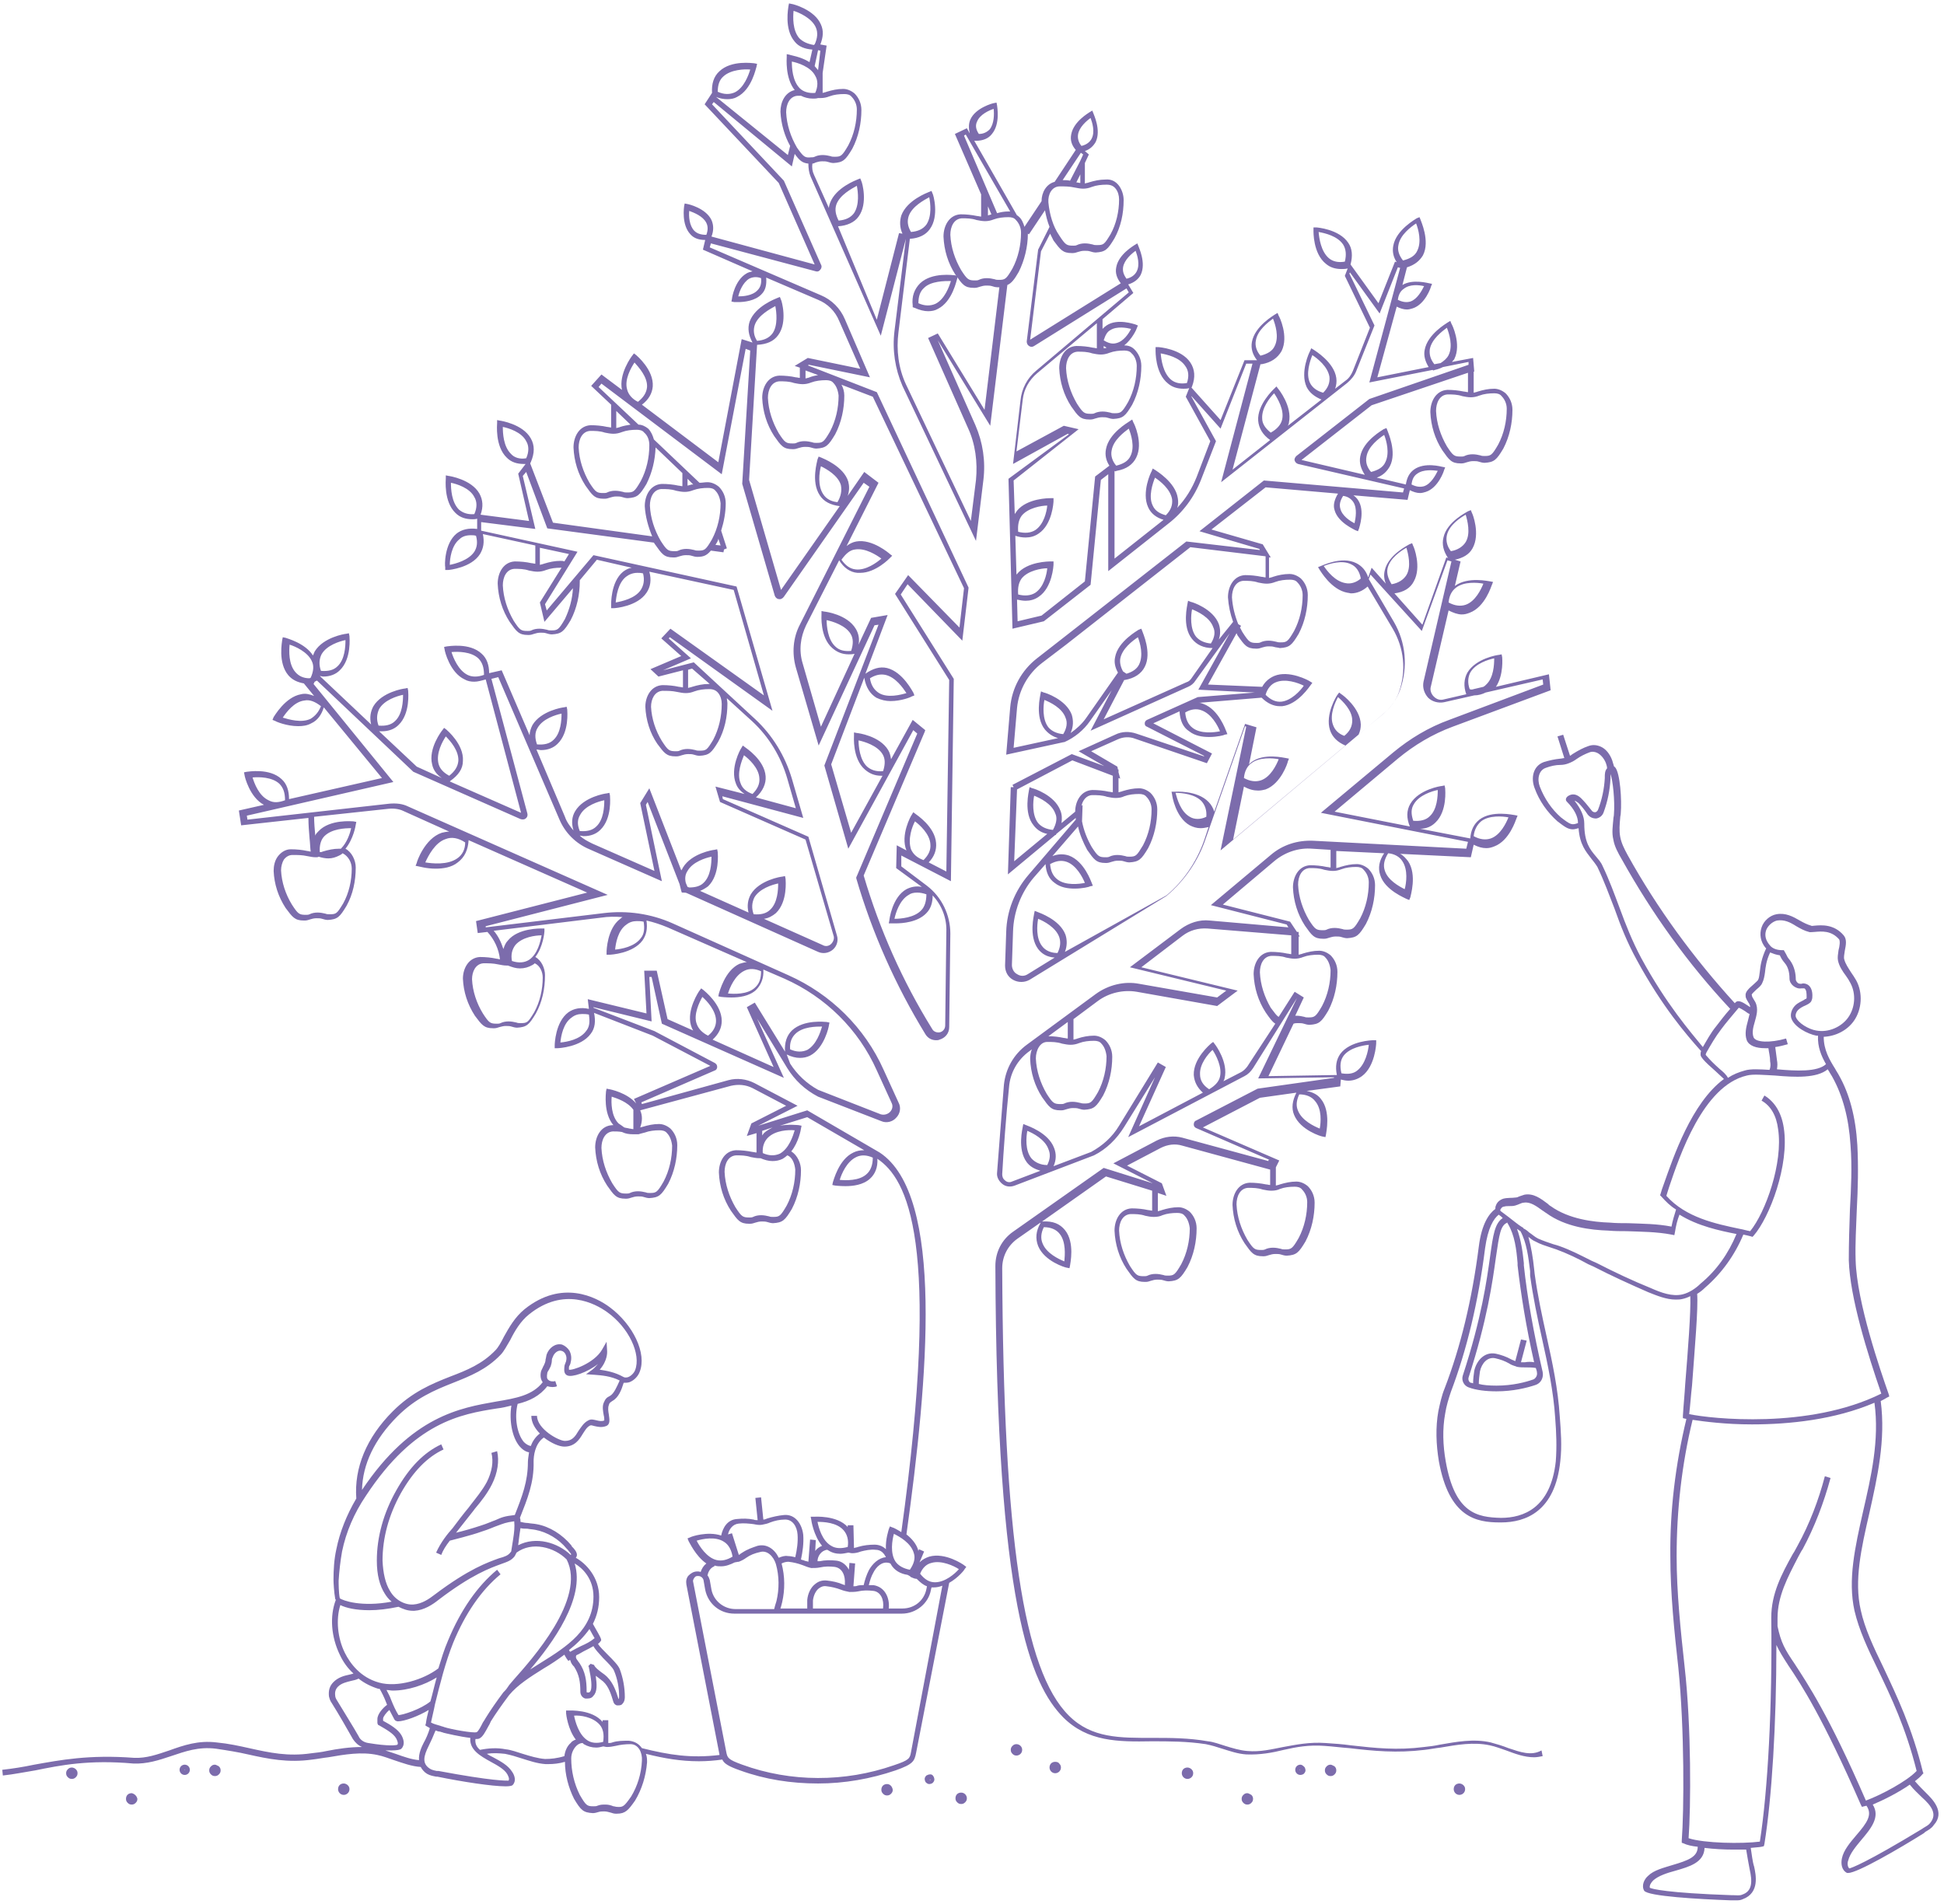 <svg width="341" height="334" viewBox="0 0 341 334" fill="none" xmlns="http://www.w3.org/2000/svg">
<g clip-path="url(#clip0_6170_6565)">
<path d="M233.4 309.6C233.1 309.6 232.9 309.7 232.7 309.9C232.5 310.1 232.4 310.3 232.4 310.6C232.4 310.9 232.5 311.1 232.7 311.3C232.9 311.5 233.1 311.6 233.4 311.6C233.7 311.6 233.9 311.5 234.1 311.3C234.3 311.1 234.4 310.9 234.4 310.6C234.4 310.3 234.3 310.1 234.1 309.9C233.9 309.8 233.6 309.6 233.4 309.6Z" fill="#7C6CAC"/>
<path d="M218.801 314.6C218.501 314.6 218.301 314.7 218.101 314.9C217.901 315.1 217.801 315.3 217.801 315.6C217.801 315.9 217.901 316.1 218.101 316.3C218.301 316.5 218.501 316.6 218.801 316.6C219.101 316.6 219.301 316.5 219.501 316.3C219.701 316.1 219.801 315.9 219.801 315.6C219.801 315.3 219.701 315.1 219.501 314.9C219.301 314.8 219.001 314.6 218.801 314.6Z" fill="#7C6CAC"/>
<path d="M256 312.9C255.4 312.9 255 313.3 255 313.9C255 314.4 255.4 314.9 256 314.9C256.5 314.9 257 314.5 257 313.9C257 313.6 256.9 313.4 256.7 313.2C256.5 313 256.2 312.9 256 312.9Z" fill="#7C6CAC"/>
<path d="M208.301 310.1C208.201 310.1 208.201 310.1 208.301 310.1C207.701 310.1 207.301 310.5 207.301 311.1C207.301 311.6 207.701 312.1 208.301 312.1C208.801 312.1 209.301 311.7 209.301 311.1C209.301 310.8 209.201 310.6 209.001 310.4C208.801 310.2 208.501 310.1 208.301 310.1Z" fill="#7C6CAC"/>
<path d="M185.1 309.1C184.5 309.1 184.1 309.5 184.1 310.1C184.1 310.6 184.5 311.1 185.1 311.1C185.6 311.1 186.1 310.7 186.1 310.1C186.1 309.8 186 309.6 185.8 309.4C185.7 309.2 185.4 309.1 185.1 309.1Z" fill="#7C6CAC"/>
<path d="M168.601 314.5C168.001 314.5 167.601 314.9 167.601 315.5C167.601 315.8 167.701 316 167.901 316.2C168.101 316.4 168.301 316.5 168.601 316.5C168.901 316.5 169.101 316.4 169.301 316.2C169.501 316 169.601 315.8 169.601 315.5C169.601 315 169.201 314.5 168.601 314.5Z" fill="#7C6CAC"/>
<path d="M155.601 313C155.001 313 154.601 313.4 154.601 314C154.601 314.3 154.701 314.5 154.901 314.7C155.101 314.9 155.301 315 155.601 315C155.901 315 156.101 314.9 156.301 314.7C156.501 314.5 156.601 314.3 156.601 314C156.501 313.4 156.101 313 155.601 313Z" fill="#7C6CAC"/>
<path d="M178.301 306C178.001 306 177.801 306.1 177.601 306.3C177.401 306.5 177.301 306.7 177.301 307C177.301 307.3 177.401 307.5 177.601 307.7C177.801 307.9 178.001 308 178.301 308C178.801 308 179.301 307.6 179.301 307C179.301 306.4 178.801 306 178.301 306Z" fill="#7C6CAC"/>
<path d="M228.1 309.6C227.6 309.6 227.2 310 227.2 310.5C227.2 311 227.6 311.4 228.1 311.4C228.3 311.4 228.6 311.3 228.7 311.2C228.9 311 229 310.8 229 310.6C229 310.4 228.9 310.1 228.8 310C228.5 309.7 228.3 309.6 228.1 309.6ZM228 310.6C228.1 310.6 228.1 310.6 228 310.6V310.6ZM227.9 310.5C228 310.4 228.1 310.5 228.1 310.5H227.9Z" fill="#7C6CAC"/>
<path d="M163.2 311.3C162.9 311.3 162.7 311.4 162.5 311.5C162.3 311.7 162.2 311.9 162.2 312.1C162.2 312.3 162.3 312.6 162.4 312.7C162.6 312.9 162.8 313 163 313C163.2 313 163.5 312.9 163.6 312.8C163.8 312.6 163.9 312.4 163.9 312.2C163.9 312 163.8 311.7 163.7 311.6C163.6 311.4 163.4 311.3 163.2 311.3ZM163.2 312.3H163.1V312.2H163.2C163.2 312.1 163.2 312.2 163.2 312.3Z" fill="#7C6CAC"/>
<path d="M37.7 309.6C37.4 309.6 37.2 309.7 37 309.9C36.8 310.1 36.7 310.3 36.7 310.6C36.7 310.9 36.8 311.1 37 311.3C37.2 311.5 37.4 311.6 37.7 311.6C38 311.6 38.2 311.5 38.4 311.3C38.6 311.1 38.7 310.9 38.7 310.6C38.7 310.3 38.6 310.1 38.4 309.9C38.2 309.8 37.9 309.6 37.7 309.6Z" fill="#7C6CAC"/>
<path d="M23.1 314.6C23 314.6 23 314.6 23.1 314.6C22.5 314.6 22.1 315 22.1 315.6C22.1 315.9 22.2 316.1 22.4 316.3C22.6 316.5 22.8 316.6 23.1 316.6C23.4 316.6 23.6 316.5 23.8 316.3C24 316.1 24.1 315.9 24.1 315.6C24 315.1 23.6 314.7 23.1 314.6Z" fill="#7C6CAC"/>
<path d="M60.301 312.9C59.701 312.9 59.301 313.3 59.301 313.9C59.301 314.4 59.701 314.9 60.301 314.9C60.801 314.9 61.301 314.5 61.301 313.9C61.301 313.6 61.201 313.4 61.001 313.2C60.801 313 60.501 312.9 60.301 312.9Z" fill="#7C6CAC"/>
<path d="M12.6 310.1C12.3 310.1 12.1 310.2 11.9 310.4C11.7 310.6 11.6 310.8 11.6 311.1C11.6 311.4 11.7 311.6 11.9 311.8C12.1 312 12.3 312.1 12.6 312.1C12.9 312.1 13.1 312 13.3 311.8C13.5 311.6 13.6 311.4 13.6 311.1C13.6 310.8 13.5 310.6 13.3 310.4C13.1 310.2 12.8 310.1 12.6 310.1Z" fill="#7C6CAC"/>
<path d="M32.4 309.6C31.9 309.6 31.5 310 31.5 310.5C31.5 311 31.9 311.4 32.4 311.4C32.9 311.4 33.3 311 33.3 310.5C33.3 310 32.9 309.6 32.4 309.6ZM32.3 310.6C32.4 310.6 32.4 310.6 32.3 310.6V310.6ZM32.3 310.5C32.3 310.4 32.3 310.4 32.3 310.5C32.4 310.4 32.5 310.5 32.5 310.5H32.3Z" fill="#7C6CAC"/>
<path d="M160.1 53.599V53.899L160.4 53.999C161.3 54.399 162.1 54.599 162.8 54.599C163.4 54.599 164 54.499 164.5 54.199C167.1 52.899 167.8 49.099 167.9 48.899L168 48.399L167.5 48.299C167.3 48.299 163.5 47.699 161.4 49.699C160.4 50.699 159.9 51.999 160.1 53.599ZM166.8 49.299C166.5 50.299 165.7 52.499 164.1 53.299C163.2 53.699 162.2 53.699 161.1 53.199C161.1 51.999 161.4 51.099 162.1 50.499C163.3 49.299 165.7 49.299 166.8 49.299Z" fill="#7C6CAC"/>
<path d="M337.9 314.6C337.3 314 336.6 313.3 335.9 312.5C336.4 312.1 336.9 311.7 337.2 311.3L337.4 311.1L337.3 310.9C335.4 303.1 332.7 297.5 330.4 292.6C328.6 288.9 327.1 285.7 326.4 282.5C325.2 277.3 326.5 271.6 327.9 265.5C329.3 259.2 330.8 252.7 329.9 245.8C330.3 245.6 330.7 245.4 331 245.2L331.4 245L331.3 244.6C329.9 240.6 325.7 228.5 325.5 221.1C325.4 218.2 325.6 215.2 325.7 212.3C325.9 208.6 326 204.7 325.8 200.9C325.5 195.9 324.4 191.9 322.6 188.7C322.4 188.3 322.1 187.9 321.9 187.5C320.9 185.9 319.9 184.2 319.9 181.9C322 181.8 324 180.8 325.2 179.1C326.6 177.1 326.8 174.2 325.6 172C325.3 171.5 325 171 324.7 170.6C324.2 169.8 323.7 169.1 323.5 168.3C323.4 168 323.5 167.4 323.6 166.8C323.8 165.8 324 164.8 323.4 164.1C321.7 162.1 319.5 162.3 318.3 162.4C318.1 162.4 317.8 162.5 317.7 162.4C317 162.2 316.4 161.9 315.7 161.5C314.5 160.8 313.2 160.1 311.6 160.4C310.5 160.6 309.4 161.5 309 162.7C308.6 163.9 308.8 165.2 309.7 166.3C309.7 166.3 309.8 166.3 309.8 166.4C309 168.1 308.8 169.4 308.7 170.4C308.6 171 308.6 171.5 308.4 171.9C308.3 172.1 307.9 172.4 307.6 172.7C306.8 173.4 306.1 174 306.2 174.7C306.2 175.2 306.5 175.5 306.7 175.9C306.8 176 306.9 176.2 306.9 176.3C307 176.4 307 176.6 307 176.7C306.9 176.6 306.8 176.6 306.7 176.5C305.8 175.9 304.9 175.3 304.4 175.9L304.3 176C297.1 168.1 290.7 159.4 285.5 150C284.9 148.9 284.4 147.9 284.2 146.8C284 145.7 284.1 144.6 284.2 143.5C284.2 143.2 284.3 143 284.3 142.7C284.5 140.4 284.2 135.6 283.3 134.6C283.2 134.5 283.1 134.5 283.1 134.4C283 134.1 282.9 133.7 282.8 133.4C282.4 132.3 281.7 131.4 280.8 131C280.1 130.7 279.4 130.6 278.6 130.9C277.7 131.2 276.8 131.7 276 132.2C275.8 132.3 275.6 132.5 275.4 132.6L274.2 128.9L273.2 129.2L274.4 133C274.2 133 273.9 133.1 273.7 133.1C272.7 133.2 271.8 133.4 270.8 133.7C268.9 134.4 268.5 136.5 269.2 138.3C270 140.5 271.4 142.5 273.2 144.1C274.4 145 275 145.5 275.9 145.5C276.2 145.5 276.5 145.4 276.9 145.3C277.1 148.2 278.2 149.4 279.1 150.6C279.5 151.1 279.9 151.6 280.2 152.1C281.4 154.6 282.3 157.1 283.2 159.4C284.3 162.5 285.4 165.3 287.1 168.4C291.6 176.7 295.9 181.6 298.2 184.2L298.4 184.4C298.3 184.6 298.3 184.8 298.3 185C298.3 185.4 298.6 185.6 298.7 185.8C299.2 186.4 300.1 187.2 301 188C301.5 188.5 302 188.9 302.4 189.3C296.7 193.5 293.5 203.1 291.9 207.6C291.6 208.4 291.4 209 291.3 209.4L291.2 209.7L291.4 209.9C292.2 210.8 293 211.6 294 212.2C293.7 213.2 293.4 214.1 293.2 215.2C290.7 214.7 288.1 214.7 285.6 214.6C284.5 214.6 283.5 214.6 282.4 214.5C279.5 214.4 275.2 213.9 272 211.6C271.8 211.5 271.6 211.3 271.5 211.2C270.3 210.3 269 209.3 267.4 209.6C267.1 209.7 266.8 209.8 266.5 209.9C266.3 210 266.1 210.1 265.8 210.1C265.2 210.2 264.5 210.1 263.7 210.3C263.1 210.5 262.6 210.9 262.4 211.5C262.3 211.7 262.3 211.9 262.3 212.1C261.2 212.9 259.9 214.7 259.4 218.7C258.2 228.1 256.2 236.3 253.4 243.6C252.9 244.8 252.6 246.2 252.3 247.6C251.8 250.4 251.9 253.4 252.4 256.4C254.2 266.2 258.9 267.1 263.1 267.1C263.2 267.1 263.2 267.1 263.3 267.1C267.6 267.1 272.8 265.2 273.7 256.3C274 253.7 273.8 251.1 273.6 248.5C273.3 243.7 272.3 239 271.3 234.5C270.5 230.9 269.7 227.2 269.2 223.5L269.1 222.6C268.9 220.7 268.6 218.8 268.1 217C268.5 217.3 268.8 217.6 269.3 217.8C270.2 218.3 271.2 218.6 272.1 218.9C272.4 219 272.7 219.1 273 219.2C274.9 219.9 276.8 220.8 278.6 221.8L279.5 222.2C282.6 223.8 285.9 225.3 289.1 226.7C290.6 227.3 292.3 228 293.9 228C294.3 228 294.7 228 295.1 227.9C295.6 227.8 296.1 227.6 296.5 227.4C296.6 230.3 296.1 236.7 295.6 242.9C295.5 244.7 295.3 246.6 295.2 248.4V248.8L295.6 248.9C295.7 248.9 295.8 248.9 295.8 249C293.9 256.9 292.9 265 293 273.1C293 279.6 293.7 286.3 294.4 292.6C295.5 303.4 295.4 317.8 295 322.9V323.3L295.3 323.4C295.9 323.7 296.8 323.9 297.8 324C297.8 325.8 296.1 326.4 293.4 327.2C291.8 327.7 290.1 328.1 289.1 329.1C288.4 329.7 287.9 330.8 288.4 331.7C289 332.7 298.1 333.2 303.6 333.4H303.9C304.1 333.4 304.3 333.4 304.5 333.4C304.9 333.4 305.3 333.4 305.7 333.2C308.7 332.1 308 328.9 307.7 327.5C307.4 326.6 307.3 325.4 307.1 324.2C307.9 324.1 308.5 324.1 309 324L309.4 323.9L309.5 323.5C310.8 315.4 311.6 302.6 311.6 288.6C312.1 289.7 312.8 290.8 313.7 292.2C316 295.6 319.7 301.3 326.4 316.6L326.6 317L327 316.9C327.1 316.9 327.3 316.8 327.4 316.8C328.5 318.4 327.5 319.8 325.6 322C324.5 323.3 323.4 324.6 323.1 326C322.9 326.9 323 328.1 324 328.6C324.1 328.6 324.1 328.6 324.2 328.6C325.8 328.6 333.2 324.3 337.5 321.6L337.7 321.4C338.2 321.1 338.8 320.8 339.2 320.2C341.3 317.9 338.9 315.6 337.9 314.6ZM309.8 163.2C310.1 162.4 310.9 161.7 311.7 161.5C313 161.3 314 161.8 315.1 162.5C315.8 162.9 316.5 163.3 317.3 163.5C317.5 163.6 317.9 163.5 318.3 163.5C319.5 163.4 321.2 163.2 322.6 164.8C322.8 165.1 322.7 166 322.5 166.7C322.4 167.4 322.3 168 322.4 168.5C322.6 169.5 323.2 170.4 323.8 171.2C324.1 171.6 324.4 172.1 324.6 172.5C325.6 174.4 325.4 176.8 324.2 178.5C323 180.2 320.7 181.2 318.6 180.8C317.3 180.6 315.4 179.5 315 178.4C314.9 178 315.1 177.5 315.4 177.2C315.7 176.9 316.2 176.6 316.7 176.4L316.9 176.3C317.1 176.2 317.5 176 317.7 175.7C317.8 175.5 317.9 175.2 317.9 175C318 173.8 317.6 173 317 172.7C316.6 172.5 316.2 172.5 316 172.6C315.7 172.6 315.5 172.6 315.3 172.4C315.1 172.2 315 172 315 171.8C315 170.9 314.8 169.6 314 168.5C313.5 167.9 313.5 167.8 313.3 167.4L312.9 166.7H312.6C311.7 166.7 310.9 166.4 310.5 165.9C309.7 165 309.5 164.1 309.8 163.2ZM308.1 173.6C308.6 173.2 309 172.8 309.1 172.5C309.4 171.9 309.5 171.3 309.6 170.6C309.7 169.7 309.8 168.6 310.5 167.1C311 167.3 311.5 167.5 312.2 167.6L312.3 167.8C312.5 168.2 312.6 168.4 313.1 169C313.6 169.6 313.9 170.5 313.9 171.7C313.9 172.2 314.2 172.7 314.6 173C315 173.3 315.5 173.5 316 173.4C316.2 173.4 316.4 173.4 316.5 173.4C316.9 173.6 316.9 174.4 316.9 174.8C316.9 174.9 316.9 175 316.9 175.1C316.9 175.2 316.7 175.3 316.6 175.3L316.5 175.4C316 175.7 315.4 175.9 314.9 176.4C314.3 177 314 177.9 314.2 178.6C314.7 180.2 317.1 181.4 318.6 181.7C318.7 181.7 318.8 181.7 318.9 181.7C318.8 183.7 319.5 185.3 320.3 186.7C318.8 188.1 315 187.9 311.7 187.6C311.8 187 311.8 186.5 311.7 186C311.6 185.2 311.5 184.5 311.4 183.7C312.1 183.6 312.9 183.4 313.6 183.2L313.3 182.2C310.5 183 308 182.9 307.6 182C307.3 181.2 307.5 180.3 307.8 179.3C308.1 178.2 308.5 177 307.9 175.8C307.8 175.6 307.7 175.5 307.6 175.3C307.4 175 307.3 174.8 307.3 174.6C307.1 174.5 307.8 173.9 308.1 173.6ZM276.8 144.4C275.7 144.8 275.5 144.7 273.8 143.4C272.2 142 270.9 140.1 270.1 138C269.6 136.7 269.9 135.1 271.2 134.7C272 134.4 272.9 134.2 273.7 134.2C274.2 134.2 274.7 134.1 275.2 133.9C275.7 133.7 276.1 133.5 276.5 133.2C277.2 132.7 278 132.3 278.8 132C279.3 131.8 279.8 131.9 280.2 132.1C280.8 132.4 281.4 133.1 281.7 133.9C281.8 134.2 281.9 134.5 281.9 134.8C281.5 135.2 281.5 135.9 281.5 136.3V136.5C281.4 138.4 281 140.3 280.3 142.1C280.2 142.3 280 142.5 279.8 142.5C279.7 142.5 279.4 142.5 279.2 142.2C278.5 141.3 277.9 140.6 277.4 140.1C276.2 138.9 275.3 139.5 275 139.7C274.5 140.1 274.7 140.5 274.8 140.6C276.2 142 276.8 143.3 276.8 144.4ZM287.9 168.1C286.3 165.1 285.2 162.3 284.1 159.3C283.2 156.9 282.3 154.4 281.1 151.9C280.8 151.2 280.3 150.7 279.9 150.2C278.9 149 277.9 147.8 277.9 144.5C277.9 143.2 277.3 141.9 276.2 140.5C276.4 140.5 276.6 140.7 276.9 140.9C277.4 141.4 277.9 142 278.5 142.9C278.9 143.4 279.4 143.6 280 143.6C280.6 143.5 281.1 143.1 281.3 142.5C282 140.6 282.4 138.6 282.5 136.6V136.4C282.5 136.3 282.5 135.9 282.5 135.8C282.9 136.8 283.3 140.5 283.1 142.9C283.1 143.2 283 143.4 283 143.7C282.9 144.9 282.7 146.1 283 147.3C283.2 148.5 283.8 149.6 284.5 150.8C289.8 160.3 296.1 169.1 303.5 177C302.6 178 301.7 179.2 301 180.1C300.1 181.2 299.4 182.5 298.7 183.7C296.5 181 292.3 176.2 287.9 168.1ZM301.6 187.5C300.7 186.7 299.9 185.9 299.4 185.3C299.3 185.2 299.2 185.1 299.2 185C299.2 184.9 299.3 184.8 299.3 184.7C300.1 183.3 300.9 181.9 301.9 180.6C302.7 179.5 304 178 305 176.8C305.3 176.9 305.8 177.2 306.1 177.4C306.4 177.6 306.6 177.8 306.9 177.9C306.8 178.3 306.7 178.7 306.6 179.1C306.3 180.2 306 181.4 306.4 182.5C306.8 183.5 308.1 183.9 309.6 183.9C309.8 183.9 310 183.9 310.2 183.9C310.3 184.7 310.5 185.4 310.5 186.2C310.6 186.7 310.6 187.2 310.4 187.7C308.7 187.6 307.1 187.5 306.1 187.8C305 188.1 304 188.5 303.1 189.1C302.8 188.5 302.2 188 301.6 187.5ZM268.4 223.8C268.9 227.5 269.7 231.3 270.5 234.9C271.5 239.4 272.5 244.1 272.8 248.8C273 251.3 273.1 253.9 272.9 256.4C272 264.6 267.2 266.3 263.3 266.3C259.1 266.2 255.2 265.5 253.6 256.4C253.1 253.6 253 250.7 253.5 248C253.7 246.7 254.1 245.4 254.5 244.2C257.3 236.8 259.3 228.5 260.5 219C261 215.4 262 213.8 262.9 213.1L263 213.2C263.2 213.3 263.4 213.5 263.6 213.7C262.2 214.6 261.9 216.7 261.4 220.3C260.8 224.6 259.9 231.2 256.6 241.3C256.3 242.2 256.8 243.1 257.6 243.4C258.9 243.9 260.7 244.1 262.5 244.1C265.4 244.1 267.8 243.5 269.3 243C270.3 242.7 270.8 241.7 270.6 240.7C269 233.8 267.9 227.6 267.3 222V221.6C267.1 219.6 266.8 217.5 266.1 215.6C266.3 215.7 266.5 215.9 266.7 216C267.8 218 268.1 220.6 268.4 223V223.8ZM264.5 214.7C265.7 216.7 266 219.2 266.2 221.6V222C266.8 227.2 267.7 232.8 269.1 239C268.6 238.9 268 238.9 267.5 239C267.3 239 267 239 266.8 239L267.8 235.2L266.8 235L265.8 238.8C265.6 238.7 265.3 238.6 265.1 238.5C264.2 238 263.3 237.7 262.4 237.5C260.4 237.1 259 238.7 258.6 240.5C258.5 241.2 258.4 241.9 258.4 242.7C258.2 242.6 258.1 242.6 258 242.6C257.7 242.5 257.5 242.1 257.6 241.7C260.9 231.5 261.8 224.9 262.4 220.6C263 216.5 263.2 215 264.4 214.5L264.5 214.6C264.4 214.7 264.3 214.6 264.3 214.6C264.4 214.6 264.4 214.6 264.5 214.7ZM269.6 240.8C269.7 241.3 269.4 241.8 269 242C267.6 242.5 265.3 243.1 262.5 243.1C261.2 243.1 260.1 243 259.4 242.8C259.4 242.1 259.5 241.3 259.6 240.6C259.9 239.2 260.9 238 262.3 238.3C263.2 238.5 264 238.8 264.7 239.2C265.1 239.5 265.6 239.6 266.1 239.8C266.6 239.9 267.1 239.9 267.6 239.9C268.2 239.9 268.8 239.9 269.4 240C269.5 240.3 269.6 240.6 269.6 240.8ZM295.1 227.1C293.3 227.5 291.4 226.8 289.6 226C286.4 224.7 283.2 223.2 280.1 221.6L279.2 221.2C277.4 220.3 275.5 219.3 273.5 218.6C273.2 218.5 272.9 218.4 272.5 218.3C271.6 218 270.7 217.7 269.8 217.3C269.2 217 268.8 216.6 268.2 216.2C267.9 215.9 267.6 215.7 267.2 215.5C267.2 215.5 267.2 215.5 267.2 215.4C267.1 215.4 267.1 215.3 267 215.3C266.2 214.8 265.4 214.1 264.6 213.5C264.2 213.2 263.8 212.9 263.4 212.6C263.3 212.5 263.2 212.5 263.2 212.4C263.2 212.4 263.1 212.3 263.2 212.2C263.3 212 263.5 211.7 263.8 211.7C264.4 211.5 265.1 211.7 265.8 211.5C266.1 211.4 266.4 211.3 266.6 211.2C266.8 211.1 267.1 211 267.3 211C268.4 210.8 269.5 211.6 270.6 212.4C270.8 212.5 271 212.7 271.2 212.8C274.6 215.3 279.1 215.8 282.1 215.9C283.2 216 284.3 216 285.3 216C287.9 216.1 290.6 216.1 293.2 216.6L293.7 216.7L293.8 216.2C294 215 294.2 214.1 294.6 213.1C297.8 215.1 301.6 215.9 304.6 216.5C303.2 219.9 301.1 222.9 298.3 225.2C297.6 225.9 296.4 226.8 295.1 227.1ZM296.8 243.1C297.3 236.2 297.9 229.6 297.7 227C298.2 226.7 298.7 226.3 299.1 225.9C302 223.4 304.3 220.2 305.8 216.6C306.3 216.7 306.7 216.8 307.1 216.9L307.4 217L307.6 216.8C310.4 213.6 313.9 204.4 312.9 197.9C312.5 195.2 311.3 193.3 309.5 192.2L309 193.1C310.6 194 311.6 195.7 311.9 198.1C312.8 204 309.7 212.7 307 216C306.4 215.9 305.8 215.7 305.2 215.6C300.9 214.7 295.7 213.6 292.3 209.8C292.4 209.4 292.6 208.9 292.8 208.2C294.6 202.9 298.7 190.5 306.4 188.7C307.5 188.4 309.4 188.6 311.4 188.7C314.8 189 318.7 189.2 320.6 187.6C320.7 187.7 320.7 187.8 320.8 187.9C321 188.3 321.3 188.7 321.5 189.1C323.2 192.2 324.3 196.1 324.6 200.9C324.9 204.7 324.7 208.5 324.5 212.2C324.4 215.1 324.3 218.1 324.3 221.1C324.5 227.7 327.6 237.5 330 244.5C317.3 250.8 300.1 248.9 296.3 248.1C296.5 246.5 296.6 244.8 296.8 243.1ZM306.9 327.9C307.4 330.1 307.4 331.8 305.6 332.4C305.2 332.6 304.6 332.5 304.1 332.5H303.8C292.3 332.1 289.8 331.4 289.4 331.2C289.3 330.8 289.6 330.3 290 329.9C290.9 329.1 292.4 328.6 293.9 328.2C296.3 327.5 298.9 326.8 299 324.2C300.6 324.4 302.4 324.5 304.1 324.5C304.9 324.5 305.6 324.5 306.3 324.5C306.5 325.7 306.7 326.9 306.9 327.9ZM314.8 291.9C313.1 289.4 312.4 288.2 311.8 285.3C311.8 284.8 311.8 284.4 311.8 283.9C311.8 280 313.6 276.7 315.4 273.2C315.7 272.7 315.9 272.2 316.2 271.8C318.3 267.9 319.9 263.7 321.1 259.3L320.1 259C319 263.2 317.4 267.4 315.3 271.2C315 271.7 314.8 272.2 314.5 272.6C312.5 276.2 310.7 279.6 310.7 283.8C310.9 299.4 310.1 314.1 308.7 323.1C305.6 323.5 298.9 323.4 296.2 322.5C296.6 317.1 296.7 303 295.5 292.4C294.8 286 294.1 279.4 294.1 273C294.1 265 295 256.9 296.9 249.1C298.9 249.4 302.7 249.9 307.3 249.9C313.8 249.9 321.8 249.1 328.8 246.1C329.7 252.7 328.2 259.1 326.8 265.2C325.4 271.4 324.1 277.2 325.3 282.6C326.1 286 327.6 289.2 329.4 292.9C331.7 297.7 334.3 303.1 336.2 310.7C334.5 312.5 330 314.9 327.3 315.9C320.8 300.9 317 295.3 314.8 291.9ZM338.6 319.8C338.3 320.2 337.9 320.4 337.4 320.7L337.1 320.9C327.2 326.9 324.8 327.7 324.4 327.8C324.1 327.6 324 326.9 324.2 326.4C324.5 325.2 325.5 324 326.5 322.8C328.1 320.9 329.9 318.8 328.5 316.6C330.4 315.8 333 314.5 335 313.1C335.7 314 336.5 314.7 337.1 315.3C338.9 316.9 339.8 318.3 338.6 319.8Z" fill="#7C6CAC"/>
<path d="M264.6 306.7C263.6 306.3 262.6 306 261.5 305.7C258.5 305 255.4 305.6 252.5 306.1C251.6 306.3 250.7 306.4 249.8 306.5C245.1 307.1 241.3 306.7 236.9 306.2C235.5 306 234 305.9 232.5 305.8C229.7 305.6 227.3 306.1 225.1 306.5C223 306.9 221.1 307.4 218.8 307.2C217.5 307.1 216.2 306.7 214.9 306.3C213.9 306 212.9 305.6 211.9 305.5C208.5 304.9 205.3 304.9 202.2 304.9C196.5 304.9 191.5 305 187.5 301C179.5 293.1 176 269.6 175.8 222.5C175.8 220.4 176.8 218.5 178.5 217.3L182.5 214.5V214.6C181.7 216 181.6 217.3 182.1 218.6C183.2 221.3 186.9 222.4 187.1 222.4L187.6 222.5L187.7 222C187.7 221.8 188.6 218 186.8 215.8C185.9 214.7 184.7 214.2 182.9 214.3H182.8L194 206.4L202.1 208.9V212.4C201.9 212.4 201.6 212.3 201.4 212.3C200.5 212.1 199.5 212 198.5 212C196.5 212.1 195.5 214 195.5 215.9C195.6 218.3 196.3 220.6 197.6 222.6C198.8 224.3 199.2 224.9 200.8 224.9C200.9 224.9 200.9 224.9 201 224.9C201.3 224.9 201.6 224.8 201.9 224.7C202.2 224.6 202.6 224.5 203 224.5C203.3 224.5 203.7 224.5 204 224.6C204.3 224.7 204.7 224.8 205 224.8C206.7 224.7 207.1 224.3 208.3 222.3C209.4 220.2 209.9 217.8 209.9 215.5C209.9 214.3 209.4 213.3 208.7 212.6C208.1 212.1 207.4 211.8 206.7 211.8C205.7 211.8 204.8 212 203.8 212.3C203.6 212.4 203.4 212.4 203.1 212.5V209.3L204.6 209.8L203.8 207.6L197.7 204.5L203.6 201.4C204.8 200.8 206.1 200.6 207.4 201L222.8 205.2V207.9C222.6 207.9 222.3 207.8 222.1 207.8C221.1 207.6 220.2 207.5 219.2 207.5C217.2 207.6 216.2 209.5 216.2 211.4C216.3 213.8 217 216.1 218.3 218.1C219.5 219.8 219.9 220.4 221.5 220.4C221.6 220.4 221.6 220.4 221.7 220.4C222 220.4 222.3 220.3 222.6 220.2C222.9 220.1 223.3 220 223.7 220C224.1 220 224.4 220 224.7 220.1C225 220.2 225.4 220.3 225.7 220.3C227.4 220.2 227.8 219.8 229 217.8C230.1 215.7 230.6 213.3 230.6 211C230.6 209.8 230.1 208.8 229.4 208.1C228.8 207.6 228.1 207.3 227.4 207.3C226.4 207.3 225.5 207.5 224.5 207.8C224.3 207.9 224.1 207.9 223.8 208V204.8L224.4 203.6L211 197.8L221 192.6L227.4 191.7C226.7 193.1 226.5 194.4 227 195.6C228.1 198.3 231.8 199.4 232 199.4L232.5 199.5L232.6 199C232.6 198.8 233.5 195 231.7 192.8C231.1 192 230.2 191.6 229.2 191.4L235.1 190.6L235.2 189.4C235.6 189.5 236.1 189.6 236.5 189.6C237.4 189.6 238.2 189.3 238.9 188.8C241.2 187.1 241.4 183.2 241.4 183V182.5H240.9C240.7 182.5 236.8 182.6 235.1 184.9C234.4 185.9 234.2 187.1 234.5 188.6L222.5 188.8L226.9 179.6C227.2 179.5 227.4 179.5 227.7 179.5C228 179.5 228.4 179.5 228.7 179.6C229 179.7 229.4 179.8 229.7 179.8C231.4 179.7 231.8 179.3 233 177.3C234.1 175.2 234.6 172.8 234.6 170.5C234.6 169.3 234.1 168.3 233.4 167.6C232.8 167.1 232.1 166.8 231.4 166.8C230.4 166.8 229.5 167 228.5 167.3C228.3 167.4 228.1 167.4 227.8 167.5V164.3H228L227.8 164V163.5H227.5L226.3 161.7L214.5 158.7L223.5 151.1C225.4 149.5 227.8 148.7 230.2 148.9L233.4 149.1V152.2C233.2 152.2 232.9 152.1 232.7 152.1C231.8 151.9 230.8 151.8 229.8 151.8C227.8 151.9 226.8 153.8 226.8 155.7C226.9 158.1 227.6 160.4 228.9 162.4C230.1 164.1 230.5 164.7 232.1 164.7C232.2 164.7 232.2 164.7 232.3 164.7C232.6 164.7 232.9 164.6 233.2 164.5C233.5 164.4 233.9 164.3 234.3 164.3C234.7 164.3 235 164.3 235.3 164.4C235.6 164.5 236 164.6 236.3 164.6C238 164.5 238.4 164.1 239.6 162.1C240.7 160 241.2 157.6 241.2 155.3C241.2 154.1 240.7 153.1 240 152.4C239.4 151.9 238.7 151.6 238 151.6C237 151.6 236.1 151.8 235.1 152.1C234.9 152.2 234.7 152.2 234.4 152.3V149.3L242.8 149.7C241.9 151 241.7 152.3 242.1 153.5C242.9 156.2 246.6 157.6 246.7 157.7L247.2 157.9L247.4 157.4C247.4 157.2 248.6 153.5 247 151.1C246.6 150.6 246.2 150.1 245.6 149.8L258 150.4L258.5 148.2C259.3 148.6 260 148.8 260.7 148.8C261.2 148.8 261.6 148.7 262.1 148.5C264.8 147.5 265.9 143.8 266 143.6L266.2 143.1L265.7 143C265.5 143 261.7 142.1 259.5 143.8C258.5 144.6 258 145.7 257.9 147.1L249.1 145.4C250.2 145.4 251.1 145 251.8 144.3C253.9 142.3 253.5 138.5 253.5 138.3L253.4 137.8L252.9 137.9C252.7 137.9 248.9 138.5 247.4 141C246.7 142.2 246.7 143.5 247.3 145L234.1 142.4L245.2 133.1C248.1 130.7 251.3 128.8 254.8 127.5L272 121.1L271.7 118.3L262.4 120.5C263.8 118.4 263.5 115.4 263.5 115.3L263.4 114.8L262.9 114.9C262.7 114.9 258.9 115.5 257.4 118C256.8 119.1 256.7 120.4 257.2 121.8L253.3 122.7C252.6 122.9 252 122.7 251.5 122.2C251 121.7 250.8 121 251 120.4L254.1 107.1C254.9 107.5 255.7 107.8 256.4 107.8C256.9 107.8 257.3 107.7 257.8 107.5C260.5 106.5 261.6 102.8 261.7 102.6L261.9 102.1L261.4 102C261.2 102 257.5 101.1 255.2 102.8L256.2 98.5L255.2 98.2C256.6 97.9 257.7 97.3 258.3 96.2C259.7 93.7 258.3 90.1 258.2 90L258 89.5L257.5 89.7C257.4 89.8 253.8 91.5 253.2 94.3C252.9 95.5 253.2 96.7 254 97.9L253.7 97.8L249.5 109.6L244.6 104.1C246.2 103.9 247.4 103.2 248 102C249.4 99.5 248 95.9 247.9 95.8L247.7 95.3L247.2 95.5C247.1 95.6 243.5 97.3 242.9 100.1C242.7 100.9 242.8 101.7 243.1 102.4L240.6 99.6L240 101.3C239.6 100.1 238.9 99.3 237.9 98.8C235.3 97.5 231.8 99.3 231.7 99.3L231.2 99.5L231.5 100C231.6 100.1 233.5 103.5 236.4 104C236.6 104 236.8 104.1 237 104.1C238 104.1 239 103.7 239.9 102.9L244.3 110.3C246.3 113.7 246.7 117.7 245.4 121.4C244.9 122.8 244 124.1 242.8 125.1L238.3 128.9C238.6 128.3 238.7 127.7 238.7 127.1C238.6 124.2 235.5 121.9 235.3 121.8L234.9 121.5L234.6 121.9C234.5 122 232.4 125.3 233.3 128.1C233.7 129.3 234.6 130.2 236 130.8L216.3 147.3L218.2 138C219.1 138.5 219.9 138.7 220.7 138.7C221.2 138.7 221.6 138.6 222 138.5C224.7 137.5 225.9 133.8 225.9 133.6L226.1 133.1L225.6 133C225.4 133 221.6 132 219.4 133.8C219.3 133.9 219.2 134 219.1 134.1L220.4 127.6L218.4 127L213 142.4C212.8 141.8 212.5 141.2 212 140.7C210 138.6 206.1 138.9 206 138.9H205.5L205.6 139.4C205.6 139.6 206.2 143.4 208.7 144.8C209.3 145.1 209.9 145.3 210.6 145.3C211.1 145.3 211.5 145.2 212 145.1L211.2 147.5C209.9 151.2 207.6 154.6 204.6 157.1L186.8 167C187.2 166 187.2 164.9 186.9 164C185.9 161.3 182.2 160.1 182 160L181.5 159.8L181.4 160.3C181.4 160.5 180.4 164.2 182.1 166.5C182.8 167.4 183.7 167.9 185 168L180.3 170.9C179.7 171.3 179 171.3 178.4 170.9C177.8 170.6 177.5 169.9 177.5 169.3L177.7 163.4C177.8 160 179.1 156.6 181.3 154L183.4 151.6C183.5 153.1 184 154.2 185 154.9C186 155.7 187.3 155.9 188.5 155.9C189.9 155.9 191.1 155.6 191.2 155.5L191.7 155.4L191.5 154.9C191.4 154.7 190.2 151.1 187.5 150.1C186.6 149.8 185.6 149.8 184.6 150.2L189.1 145C189.4 146.4 190 147.8 190.7 149.1C191.9 150.8 192.3 151.4 193.9 151.4C194 151.4 194 151.4 194.1 151.4C194.4 151.4 194.7 151.3 195 151.2C195.3 151.1 195.7 151 196.1 151C196.5 151 196.8 151 197.1 151.1C197.4 151.2 197.8 151.3 198.1 151.3C199.8 151.2 200.2 150.8 201.4 148.8C202.5 146.7 203 144.3 203 142C203 140.8 202.5 139.8 201.8 139.1C201.2 138.6 200.5 138.3 199.8 138.3C198.8 138.3 197.9 138.5 196.9 138.8C196.7 138.9 196.5 138.9 196.2 139V136.5L196.5 136.6L196.2 135.5V135H196.1L196 134.5L191.4 131.8L196.1 129.7C197 129.3 198.1 129.2 199.1 129.6L211.7 133.9L212.6 132.2L202.3 126.9L206.9 124.8C207 126.4 207.5 127.6 208.6 128.3C209.6 129.1 210.9 129.3 212.1 129.3C213.5 129.3 214.7 129 214.8 128.9L215.3 128.8L215.1 128.3C215 128.1 213.8 124.5 211.1 123.5C210.8 123.4 210.6 123.3 210.3 123.3H210.4L221.3 122.4C222.3 123.4 223.4 123.9 224.5 123.9C224.6 123.9 224.8 123.9 224.9 123.9C227.7 123.6 229.8 120.3 229.9 120.2L230.2 119.8L229.7 119.5C229.6 119.4 226.1 117.5 223.5 118.6C222.6 119 221.9 119.6 221.4 120.5L211.9 120.1L216.9 111.1C217 111.2 217 111.4 217.1 111.5C218.3 113.2 218.7 113.8 220.3 113.8C220.4 113.8 220.4 113.8 220.5 113.8C220.8 113.8 221.1 113.7 221.4 113.6C221.7 113.5 222.1 113.4 222.5 113.4C222.9 113.4 223.2 113.4 223.5 113.5C223.8 113.6 224.2 113.6 224.5 113.7C226.2 113.6 226.6 113.2 227.8 111.2C228.9 109.1 229.4 106.7 229.4 104.4C229.4 103.2 228.9 102.2 228.2 101.5C227.6 101 226.9 100.7 226.2 100.7C225.2 100.7 224.2 100.9 223.3 101.2C223.1 101.3 222.9 101.3 222.6 101.4V97.8H222.9L221.5 95.5L212.5 92.9L222 85.5L234.7 86.6C234.1 87.6 233.8 88.6 234.1 89.5C234.7 91.7 237.6 92.9 237.7 93L238.2 93.2L238.4 92.7C238.4 92.6 239.5 89.6 238.2 87.7C238 87.4 237.7 87.1 237.4 86.9L246.9 87.7L247.3 86C247.9 86.3 248.5 86.5 249.1 86.5C249.4 86.5 249.8 86.4 250.1 86.3C252.3 85.6 253.3 82.6 253.3 82.5L253.5 82L253 81.9C252.9 81.9 249.9 81 248 82.4C247.2 83 246.8 83.8 246.6 85L241.5 83.8C242.6 83.4 243.3 82.7 243.8 81.8C245.1 79.3 243.4 75.7 243.4 75.6L243.2 75.1L242.7 75.3C242.6 75.4 239.1 77.3 238.6 80.1C238.4 81.2 238.7 82.2 239.4 83.3L228.3 80.7L240.6 71.1L257.5 65.4V68.8C257.3 68.8 257 68.7 256.8 68.7C255.8 68.5 254.9 68.4 253.9 68.4C251.9 68.5 250.9 70.4 250.9 72.3C251 74.7 251.7 77 253 79C254.2 80.7 254.6 81.3 256.2 81.3C256.3 81.3 256.3 81.3 256.4 81.3C256.7 81.3 257 81.2 257.3 81.1C257.6 81 258 80.9 258.4 80.9C258.8 80.9 259.1 80.9 259.4 81C259.7 81.1 260.1 81.2 260.4 81.2C262.1 81.1 262.5 80.7 263.7 78.7C264.8 76.6 265.3 74.2 265.3 71.9C265.3 70.7 264.8 69.7 264.1 69C263.5 68.5 262.8 68.2 262.1 68.2C261.1 68.2 260.2 68.4 259.2 68.7C259 68.8 258.8 68.8 258.5 68.9V65.2H258.6L258.4 62.8L254.7 63.5C254.8 63.3 255 63.2 255.1 63C256.4 60.4 254.7 56.9 254.6 56.8L254.4 56.3L253.9 56.6C253.8 56.7 250.4 58.6 249.9 61.4C249.7 62.4 250 63.4 250.6 64.4L241.6 66.2L245 53.8C245.6 54.1 246.2 54.3 246.8 54.3C247.1 54.3 247.5 54.2 247.8 54.1C250 53.4 251 50.4 251 50.3L251.2 49.8L250.7 49.7C250.6 49.7 247.8 48.9 246 50L246.8 46.9C248.1 46.5 249 45.8 249.6 44.8C250.9 42.3 249.2 38.7 249.2 38.6L249 38.1L248.5 38.3C248.4 38.4 244.9 40.3 244.4 43.1C244.2 44.1 244.4 45.1 245 46L244.7 45.9L241.8 53.2L236.9 46.4C237.3 44.9 237.2 43.6 236.5 42.6C234.9 40.2 231 39.9 230.9 39.9H230.4V40.4C230.4 40.6 230.3 44.5 232.6 46.3C233.3 46.9 234.2 47.2 235.3 47.2C235.6 47.2 236 47.2 236.4 47.1L235.9 48.4L240.3 57.5L237.3 65.1C237 65.8 236.6 66.4 236 66.8L234.2 68.2C234.4 67.6 234.5 67 234.4 66.3C234 63.5 230.6 61.5 230.5 61.4L230 61.1L229.8 61.6C229.7 61.7 228 65.3 229.2 67.9C229.7 68.9 230.6 69.6 231.8 70.1L225.9 74.7C226 74.5 226.1 74.3 226.1 74.1C226.7 71.3 224.3 68.3 224.2 68.2L223.9 67.8L223.5 68.2C223.4 68.3 220.5 71 220.7 73.8C220.8 75.1 221.5 76.3 222.8 77.2L216.2 82.4L221.1 63.9H221.3C223 63.6 224.1 62.8 224.8 61.6C226.1 59 224.4 55.5 224.3 55.4L224.1 54.9L223.6 55.2C223.5 55.3 220.1 57.2 219.6 60C219.4 61.1 219.7 62.2 220.5 63.2H218.3L214.1 73.7L209 68L209.1 67.8C209.7 66.2 209.6 64.8 208.8 63.6C207.2 61.2 203.3 60.9 203.2 60.9H202.7V61.4C202.7 61.6 202.6 65.5 204.9 67.3C205.6 67.9 206.5 68.2 207.6 68.2C207.9 68.2 208.2 68.2 208.6 68.1L208 69.6L212.3 77.4L209.9 83.7C209.1 85.7 208 87.5 206.5 89.1C206.7 88.6 206.7 88 206.6 87.4C206.2 84.6 202.8 82.6 202.7 82.5L202.2 82.2L202 82.7C201.9 82.8 200.2 86.4 201.4 89C201.9 90.1 202.8 90.8 204.1 91.2L195.5 98V82.6L195.6 82.7L195.9 82.6C197.6 82.3 198.7 81.5 199.3 80.3C200.6 77.7 198.9 74.2 198.8 74.1L198.6 73.6L198 74C197.9 74.1 194.5 76 194 78.8C193.8 79.8 194 80.8 194.6 81.7L192.1 83.6L190.3 102L182.7 108L178.5 109L178.4 105.2C178.9 105.3 179.4 105.4 179.9 105.4C180.7 105.4 181.5 105.2 182.2 104.7C184.6 103.1 184.8 99.2 184.8 99V98.5H184.3C184 98.5 180.2 98.5 178.4 100.7L178.3 100.8L178.1 94C178.7 94.2 179.3 94.3 179.9 94.3C180.7 94.3 181.5 94.1 182.2 93.6C184.6 92 184.8 88.1 184.8 87.9V87.4H184.3C184 87.4 180.2 87.4 178.4 89.6C178.3 89.8 178.1 90 178 90.2L177.8 84.3L189.2 75.3L186.6 74.7L178.3 79.2L179.4 70.1C179.6 68.3 180.5 66.7 181.9 65.5L192.4 56.7V61.1C192.2 61.1 191.9 61 191.7 61C190.8 60.8 189.8 60.7 188.8 60.7C186.8 60.8 185.8 62.7 185.8 64.6C185.9 67 186.6 69.3 187.9 71.3C189.1 73 189.5 73.6 191.1 73.6C191.2 73.6 191.2 73.6 191.3 73.6C191.6 73.6 191.9 73.5 192.2 73.4C192.5 73.3 192.9 73.2 193.3 73.2C193.7 73.2 194 73.2 194.3 73.3C194.6 73.4 195 73.5 195.3 73.5C197 73.4 197.4 73 198.6 71C199.7 68.9 200.2 66.5 200.2 64.2C200.2 63 199.7 62 199 61.3C198.5 60.8 197.9 60.6 197.2 60.6C198.6 59.5 199.4 57.7 199.4 57.6L199.6 57.1L199.1 56.9C199 56.9 196 55.8 194.1 57.1C193.8 57.3 193.6 57.5 193.4 57.7V56L198.8 51.4L197.9 49.9C198.9 49.6 199.7 49 200.1 48.2C201.1 46.1 199.7 43.3 199.7 43.2L199.5 42.7L199 43C198.9 43.1 196.2 44.6 195.8 46.9C195.6 47.9 195.9 48.8 196.6 49.7L180.7 59.6L182.6 44.1L184.2 41C184.4 41.4 184.6 41.8 184.8 42.2C186 43.8 186.4 44.4 188 44.4C188.1 44.4 188.1 44.4 188.2 44.4C188.5 44.4 188.8 44.3 189.1 44.2C189.4 44.1 189.8 44 190.2 44C190.6 44 190.9 44 191.2 44.1C191.5 44.2 191.9 44.3 192.2 44.3C193.9 44.2 194.3 43.8 195.5 41.8C196.6 39.8 197.1 37.5 197.1 35.1C197.1 34.2 196.8 33.3 196.3 32.6C195.7 31.8 194.9 31.4 193.9 31.5C192.9 31.5 192 31.7 191 32C190.8 32.1 190.5 32.1 190.3 32.2V28.6L191 27.1L190.3 26.5C191.2 26.2 191.8 25.6 192.2 24.9C193.2 22.8 191.8 20 191.8 19.9L191.6 19.4L191.1 19.7C191 19.8 188.3 21.3 187.9 23.6C187.7 24.6 188 25.5 188.7 26.3L185 31.9C183.5 32.3 182.7 33.8 182.7 35.3L179.7 39.8C179.5 39.1 179.2 38.4 178.7 38C178.6 37.9 178.5 37.8 178.4 37.8L170.9 24.7H171C171.1 24.7 171.1 24.7 171.2 24.7C172.4 24.7 173.4 24.3 174 23.5C175.5 21.7 174.9 18.7 174.9 18.5L174.8 18L174.3 18.1C174.2 18.1 171.1 18.9 170.2 21C169.9 21.7 169.9 22.5 170.1 23.4L169.6 22.5L167.5 23.5L172.1 34.1V38C171.9 38 171.6 37.9 171.4 37.9C170.4 37.7 169.5 37.6 168.5 37.6C166.5 37.7 165.5 39.6 165.5 41.5C165.6 43.9 166.3 46.2 167.6 48.2C168.8 49.9 169.2 50.5 170.8 50.5C170.9 50.5 170.9 50.5 171 50.5C171.3 50.5 171.6 50.4 171.9 50.3C172.2 50.2 172.6 50.1 173 50.1C173.3 50.1 173.7 50.1 174 50.2C174.3 50.3 174.6 50.4 175 50.4C175.1 50.4 175.2 50.4 175.3 50.4L172.7 71.9L164.5 58.5L162.8 59.3L169.8 75.1C171.1 77.9 171.5 81.1 171.2 84.2L170.3 91.4L158.9 67.4C157.6 64.6 157.2 61.4 157.6 58.3L159.6 41.9C161.2 41.8 162.4 41.2 163.1 40.2C164.8 37.9 163.7 34.1 163.6 34L163.4 33.5L162.9 33.7C162.7 33.8 159.1 35.1 158.1 37.8C157.8 38.8 157.8 39.9 158.3 41L157.7 40.9L153.8 56.1L147 39.7C148.6 39.6 149.9 39 150.6 38C152.3 35.7 151.2 31.9 151.1 31.8L150.9 31.3L150.4 31.5C150.2 31.6 146.6 32.9 145.6 35.6C145.5 35.9 145.4 36.2 145.4 36.5L142.8 30.7C142.5 30.1 142.4 29.4 142.5 28.7C142.7 28.7 142.9 28.6 143.1 28.5C143.4 28.4 143.8 28.3 144.2 28.3C144.6 28.3 144.9 28.3 145.2 28.4C145.5 28.5 145.9 28.6 146.2 28.6C147.9 28.5 148.3 28.1 149.5 26.1C150.6 24 151.1 21.6 151.1 19.3C151.1 18.1 150.6 17.1 149.9 16.4C149.3 15.9 148.6 15.6 147.9 15.6C146.9 15.6 146 15.8 145 16.1C144.8 16.2 144.6 16.2 144.3 16.3V12.8L145 8L143.9 7.8C144.4 6.5 144.5 5.4 144 4.3C142.9 1.7 139.1 0.7 138.9 0.7L138.4 0.6L138.3 1.1C138.3 1.3 137.5 5.1 139.4 7.3C140.1 8.2 141.2 8.6 142.5 8.7L142 10.9C140.4 9.9 138.6 9.7 138.5 9.6L138 9.5V10C138 10.2 137.7 13.7 139.4 15.8C137.7 16.2 136.9 17.9 136.9 19.6C137 21.7 137.6 23.8 138.6 25.6L138.2 27.2L125.6 17C126.3 17.3 127 17.4 127.6 17.4C128.2 17.4 128.8 17.3 129.3 17C131.9 15.7 132.6 11.9 132.7 11.7L132.8 11.2L132.3 11.1C132.1 11.1 128.3 10.5 126.2 12.5C125.2 13.4 124.8 14.7 124.9 16.3L123.6 18.3L136.6 32.1L142.9 46.4L124.8 41.5C125.2 40.5 125.2 39.5 124.8 38.6C123.8 36.5 120.7 35.8 120.6 35.8L120.1 35.7L120 36.2C120 36.3 119.5 39.4 121.1 41.1C121.7 41.8 122.6 42.1 123.7 42.1L123.3 43.8L132 47.6C131.6 47.7 131.2 47.8 130.9 48C128.9 49.2 128.4 52.2 128.4 52.4L128.3 52.9L128.8 53C128.8 53 129.1 53 129.5 53C130.5 53 132.5 52.8 133.6 51.6C134.3 50.9 134.5 49.9 134.4 48.7L143.5 52.6C145.2 53.3 146.5 54.6 147.2 56.3L150.9 64.7L141.7 62.8L139.4 64.2L140.3 64.5V66.3C140.1 66.3 139.8 66.2 139.6 66.2C138.7 66 137.7 65.9 136.7 65.9C134.7 66 133.7 67.9 133.7 69.8C133.8 72.2 134.5 74.5 135.8 76.5C137 78.2 137.4 78.8 139 78.8C139.1 78.8 139.2 78.8 139.2 78.8C139.5 78.8 139.8 78.7 140.1 78.6C140.4 78.5 140.8 78.4 141.2 78.4C141.5 78.4 141.9 78.4 142.2 78.5C142.5 78.6 142.9 78.7 143.2 78.7C144.9 78.6 145.3 78.2 146.5 76.2C147.6 74.1 148.1 71.7 148.1 69.4C148.1 68.7 147.9 68 147.6 67.5L153.1 69.6L169.1 103.2L168.3 110.1L159.3 100.9L157 104.2L166.5 119.3L166 152.9L162.9 151.3C163.9 150.3 164.3 149.1 164.2 147.9C164 145 160.7 142.9 160.6 142.8L160.2 142.5L159.9 143C159.8 143.1 157.9 146.5 159 149.2L157.3 148.3L157.2 152.3L161.7 155.6C160.7 155.4 159.8 155.6 159 156C156.5 157.4 156 161.3 156 161.5L155.9 162H156.4C156.4 162 156.7 162 157.1 162C158.3 162 161 161.8 162.5 160.2C163.3 159.4 163.6 158.3 163.6 157.1C165.2 158.8 166.1 161.1 166 163.5L165.8 179.9C165.8 180.6 165.3 181 164.9 181.1C164.5 181.2 163.8 181.1 163.5 180.5C158.3 172.1 154.3 163.1 151.5 153.6L162.2 128.4L162.3 128.1L160.1 126.3L156.3 133.2C156.2 132.6 156.1 132.1 155.8 131.6C154.3 129.1 150.5 128.6 150.3 128.6L149.8 128.5V129C149.8 129.2 149.5 133.1 151.7 135C152.5 135.7 153.4 136.1 154.6 136.1C154.7 136.1 154.7 136.1 154.8 136.1L149.3 146.1L145.8 134.1L151.6 118.9C151.9 120.6 152.6 121.7 153.7 122.4C154.5 122.8 155.4 123 156.2 123C158.1 123 159.8 122.3 159.9 122.2L160.4 122L160.2 121.5C160.1 121.4 158.4 117.9 155.6 117.2C154.3 116.9 153.1 117.3 151.8 118.2L155.7 107.9L152.8 108.4L150.6 113.1C150.8 112.1 150.6 111.1 150.1 110.3C148.6 107.8 144.8 107.3 144.6 107.3L144.1 107.2V107.7C144.1 107.9 143.8 111.8 146 113.7C146.8 114.4 147.7 114.8 148.9 114.8C149.2 114.8 149.5 114.8 149.9 114.7L144 127.5L140.8 116.4C140.1 114.1 140.4 111.8 141.4 109.7L147.2 98.3C148 99.6 149.1 100.4 150.4 100.5C150.6 100.5 150.7 100.5 150.9 100.5C153.6 100.5 156 98 156.1 97.9L156.5 97.5L156.1 97.2C156 97.1 153 94.5 150.2 95C149.6 95.1 149 95.4 148.5 95.8L154.1 84.7L151.6 82.8L148.7 87C149 86.1 149 85.3 148.8 84.5C148 81.8 144.3 80.4 144.1 80.3L143.6 80.1L143.4 80.6C143.4 80.8 142.2 84.5 143.8 86.9C144.5 88 145.7 88.6 147.3 88.8L137 103.5L131.4 84.2L132.8 60.5C134.5 60.4 135.7 59.9 136.5 58.8C138.2 56.5 137.1 52.7 137 52.6L136.8 52.1L136.3 52.3C136.1 52.4 132.5 53.7 131.5 56.4C131.1 57.6 131.3 58.8 132 60.1L130.1 59.5L126 81.1L112.6 71C113.8 70.1 114.4 69 114.5 67.8C114.7 64.9 111.7 62.4 111.6 62.3L111.2 62L110.9 62.4C110.8 62.5 108.5 65.6 109.1 68.4L105.5 65.7L103.7 67.7L107.2 71V75C107 75 106.7 74.9 106.5 74.9C105.6 74.7 104.6 74.6 103.6 74.6C101.6 74.7 100.6 76.6 100.6 78.5C100.7 80.9 101.4 83.2 102.7 85.2C103.9 86.9 104.3 87.5 105.9 87.5C106 87.5 106 87.5 106.1 87.5C106.4 87.5 106.7 87.4 107 87.3C107.3 87.2 107.7 87.1 108.1 87.1C108.5 87.1 108.8 87.1 109.1 87.2C109.4 87.3 109.8 87.4 110.1 87.4C111.8 87.3 112.2 86.9 113.4 84.9C114.4 82.9 114.9 80.8 115 78.5L119.7 83V85.3C119.5 85.3 119.2 85.2 119 85.2C118.1 85 117.1 84.9 116.1 84.9C114.1 85 113.1 86.9 113.1 88.8C113.2 90.6 113.7 92.4 114.4 94.1L97 91.7L93 81.3L93.1 81.1C93.8 79.5 93.8 78.1 93.1 76.9C91.7 74.4 87.8 73.8 87.7 73.8L87.2 73.7V74.2C87.2 74.4 86.8 78.3 88.9 80.3C89.7 81.1 90.7 81.4 91.9 81.4C92 81.4 92.1 81.4 92.2 81.4L90.9 83.1L92.8 91.4L84.3 90.3C84.8 88.9 84.7 87.7 84.1 86.6C82.7 84.1 78.8 83.5 78.7 83.5L78.2 83.4V83.9C78.2 84.1 77.8 88 79.9 90C80.7 90.8 81.7 91.1 82.9 91.1C83.1 91.1 83.4 91.1 83.7 91V92.8C82.2 92.6 81 92.9 80.1 93.6C77.9 95.4 78 99.3 78.1 99.5V100H78.6C78.8 100 82.7 99.6 84.2 97.2C84.8 96.2 85 95.1 84.7 93.7L93.9 95.7V98.9C93.7 98.9 93.4 98.8 93.2 98.8C92.3 98.6 91.3 98.5 90.3 98.5C88.3 98.6 87.3 100.5 87.3 102.4C87.4 104.8 88.1 107.1 89.4 109.1C90.6 110.8 91 111.4 92.6 111.4C92.7 111.4 92.8 111.4 92.8 111.4C93.1 111.4 93.4 111.3 93.7 111.2C94 111.1 94.4 111 94.8 111C95.2 111 95.5 111 95.8 111.1C96.1 111.2 96.5 111.3 96.8 111.3C98.5 111.2 98.9 110.8 100.1 108.8C101.2 106.7 101.7 104.3 101.7 102C101.7 101.9 101.7 101.9 101.7 101.8L104.7 98.2L110.8 99.6C110.2 99.7 109.7 100 109.3 100.3C107.1 102.1 107.2 106 107.2 106.2V106.7H107.7C107.9 106.7 111.8 106.4 113.4 104C114.1 103 114.3 101.7 113.9 100.3L128.7 103.5L134 122L117.6 110.3L116 112L119.5 115.1L114.1 117.4L115.5 118.7L119.8 117.6V120.6C119.6 120.6 119.3 120.5 119.1 120.5C118.2 120.3 117.2 120.2 116.2 120.2C114.2 120.3 113.2 122.2 113.2 124C113.3 126.3 114 128.6 115.3 130.5C116.5 132.1 116.9 132.7 118.5 132.7C118.6 132.7 118.6 132.7 118.7 132.7C119 132.7 119.3 132.6 119.6 132.5C119.9 132.4 120.3 132.3 120.7 132.3C121.1 132.3 121.4 132.3 121.7 132.4C122 132.5 122.4 132.6 122.7 132.6C124.4 132.5 124.8 132.1 126 130.1C127.1 128.1 127.6 125.8 127.6 123.4C127.6 123.1 127.5 122.8 127.5 122.5L132 126.6C134.9 129.3 137 132.8 138.1 136.6L139.6 141.8L132.6 139.9C133.8 138.8 134.4 137.5 134.3 136.2C134.1 133.3 130.8 131.2 130.7 131.1L130.3 130.8L130 131.3C129.9 131.4 128 134.8 129.1 137.5C129.4 138.3 129.9 138.8 130.6 139.3L125.5 138L126.3 140.7L141.3 147.3L146.2 164.1C146.4 164.6 146.2 165.2 145.8 165.6C145.4 166 144.8 166.1 144.3 165.8L134 161.2C134.8 161.1 135.5 160.7 136.1 160.2C138.2 158.2 137.8 154.4 137.8 154.2L137.7 153.7L137.2 153.8C137 153.8 133.2 154.4 131.7 156.9C131.2 157.8 131 158.9 131.3 160.1L122.8 156.3C123.3 156.1 123.8 155.8 124.2 155.5C126.3 153.5 125.9 149.7 125.9 149.5L125.8 149L125.3 149.1C125.1 149.1 121.3 149.7 119.8 152.2C119.7 152.4 119.6 152.6 119.5 152.7L113.9 138.3L112.3 140.9L114.8 152.8L103.9 148C103.1 147.6 102.3 147.2 101.7 146.6C101.9 146.6 102.2 146.7 102.4 146.7C103.6 146.7 104.6 146.3 105.3 145.6C107.4 143.6 107 139.8 107 139.6L106.9 139.1L106.4 139.2C106.2 139.2 102.4 139.8 100.9 142.3C100.3 143.3 100.2 144.4 100.6 145.7C100 145 99.4 144.2 99.1 143.3L94.1 131.5C94.4 131.5 94.7 131.6 94.9 131.6C96.1 131.6 97.1 131.2 97.8 130.5C99.9 128.5 99.5 124.7 99.5 124.5L99.4 124L98.9 124.1C98.7 124.1 94.9 124.7 93.4 127.2C93.1 127.8 92.9 128.4 92.9 129L88 117.6L85.8 118.1C85.8 116.7 85.4 115.5 84.5 114.7C82.4 112.7 78.6 113.4 78.4 113.4L77.9 113.5L78 114C78 114.2 78.9 118 81.5 119.2C82 119.5 82.6 119.6 83.2 119.6C83.8 119.6 84.5 119.4 85.2 119.2L91.4 142.6L78.9 137.1L79 137C80.4 136 81.2 134.9 81.2 133.5C81.4 130.6 78.4 128.1 78.3 128L77.9 127.7L77.6 128.1C77.5 128.2 75.1 131.3 75.8 134.1C76 135.1 76.6 135.9 77.5 136.5L73.1 134.5L66.5 128.3C66.7 128.3 66.9 128.3 67 128.3C68.2 128.3 69.2 127.9 69.9 127.2C72 125.2 71.6 121.4 71.6 121.2L71.5 120.7L71 120.8C70.8 120.8 67 121.4 65.5 123.9C65 124.8 64.8 125.9 65.1 127.1L56.1 118.6C56.3 118.6 56.5 118.7 56.7 118.7C57.9 118.7 58.9 118.3 59.6 117.6C61.7 115.6 61.3 111.8 61.3 111.6L61.2 111.1L60.7 111.2C60.5 111.2 56.7 111.8 55.2 114.3C55.1 114.5 55 114.8 54.9 115C53.5 112.8 50.3 112 50.1 111.9L49.6 111.8L49.5 112.3C49.5 112.5 48.7 116.3 50.6 118.5C51.3 119.3 52.2 119.7 53.3 119.9L55.1 122.1C54.3 121.8 53.6 121.6 52.8 121.8C50 122.3 48.1 125.7 48 125.8L47.8 126.3L48.3 126.5C48.4 126.6 50.3 127.4 52.3 127.4C53.1 127.4 53.9 127.3 54.6 126.9C55.7 126.4 56.4 125.4 56.8 124.1L67 136.5L50.7 140.2C50.7 138.7 50.3 137.5 49.4 136.7C47.3 134.7 43.5 135.4 43.3 135.4L42.8 135.5L42.9 136C42.9 136.2 43.8 139.9 46.3 141.2L41.9 142.2L42.3 144.8L54.1 143.5C54.1 144.7 54.2 145.9 54.3 147.1C54.4 147.9 54.4 148.7 54.5 149.4C54.3 149.4 54.1 149.3 53.9 149.3C53 149.1 52 149 51 149C50.1 149 49.3 149.5 48.7 150.3C48.2 151 48 151.9 48 152.8C48.1 155.1 48.8 157.3 50.1 159.3C51.3 160.9 51.7 161.5 53.3 161.5C53.4 161.5 53.4 161.5 53.5 161.5C53.8 161.5 54.1 161.4 54.4 161.3C54.7 161.2 55.1 161.1 55.5 161.1C55.9 161.1 56.2 161.1 56.5 161.2C56.8 161.3 57.2 161.4 57.5 161.4C59.2 161.3 59.6 160.9 60.8 158.9C61.9 156.9 62.4 154.6 62.4 152.2C62.4 150.9 61.7 149.5 60.6 148.9C62 147.2 62.4 144.8 62.4 144.7L62.5 144.2L62 144.1C61.8 144.1 57.9 143.7 55.9 145.8C55.6 146.1 55.4 146.3 55.3 146.6C55.2 145.5 55.1 144.3 55.1 143.3L68.1 141.9C69 141.8 70 141.9 70.8 142.3L78.8 145.9C78.4 145.9 77.9 146 77.5 146.1C74.5 147.1 73.1 151.2 73.1 151.4L72.9 151.9L73.4 152C73.5 152 74.8 152.4 76.4 152.4C77.7 152.4 79.2 152.2 80.3 151.3C81.5 150.4 82.1 149.1 82.2 147.4L103 156.6L83.5 161.6L83.8 163.7L85.5 163.5C86.7 164.8 87.5 166.5 87.7 168.3C87.5 168.3 87.3 168.2 87.1 168.2C86.2 168 85.2 167.9 84.2 167.9C82.2 168 81.2 169.9 81.2 171.7C81.3 174 82 176.2 83.3 178.2C84.5 179.8 84.9 180.4 86.5 180.4C86.6 180.4 86.6 180.4 86.7 180.4C87 180.4 87.3 180.3 87.6 180.2C88 180.1 88.3 180 88.7 180C89.1 180 89.4 180 89.7 180.1C90 180.2 90.4 180.3 90.7 180.3C92.4 180.2 92.8 179.8 94 177.8C95.1 175.8 95.6 173.5 95.6 171.1C95.6 169.9 95 168.5 93.9 167.9C95.3 166.1 95.5 163.5 95.5 163.4V162.9H95C94.8 162.9 90.9 162.8 89.1 165C88.7 165.4 88.5 165.9 88.3 166.5C87.9 165.3 87.4 164.2 86.6 163.3L105.4 161C106.7 160.8 107.9 160.8 109.2 160.9C109 161 108.9 161.1 108.8 161.2C106.5 162.9 106.4 166.8 106.4 167V167.5H106.9C107.1 167.5 111 167.3 112.7 165C113.4 164 113.6 162.9 113.4 161.5C114.7 161.8 115.9 162.2 117.1 162.7L131 168.8C130.6 168.8 130.1 169 129.7 169.1C127.1 170.3 126.2 174.1 126.1 174.3L126 174.8L126.5 174.9C126.6 174.9 127.3 175 128.3 175C129.6 175 131.4 174.8 132.6 173.7C133.5 172.8 134 171.6 133.9 170.1L137.6 171.7C144.8 174.9 150.6 180.6 153.8 187.8L156.4 193.5C156.7 194.1 156.5 194.7 156.1 195.1C155.8 195.4 155.2 195.7 154.5 195.5L143.5 191.2C141.5 190.1 139.8 188.5 138.6 186.6L138 185C138.8 185.4 139.6 185.6 140.3 185.6C140.9 185.6 141.5 185.5 142.1 185.2C144.6 183.9 145.4 180.1 145.4 179.9L145.5 179.4L145 179.3C144.8 179.3 141 178.8 138.9 180.8C138 181.7 137.6 182.9 137.7 184.5L132.4 175.9L131 176.7L135.7 187.2L125 182.4C126.1 181.4 126.6 180.3 126.6 179.1C126.6 176.2 123.5 173.8 123.4 173.7L123 173.4L122.7 173.8C122.6 173.9 120.4 177.2 121.2 179.9C121.3 180.2 121.4 180.5 121.6 180.8L117.1 178.8L115.2 170.3H113L113.4 177.8L103.1 175.3L103.3 177C101.9 176.7 100.7 176.9 99.7 177.6C97.4 179.3 97.3 183.2 97.3 183.4V183.9H97.8C98 183.9 101.9 183.7 103.6 181.4C104.4 180.4 104.5 179.1 104.2 177.7L114.5 181.7L124.6 187L111.2 192.8L111.6 193.6C110 191.7 107 191.1 106.9 191.1L106.4 191L106.3 191.5C106.3 191.7 105.8 195.3 107.6 197.4C107.5 197.4 107.5 197.4 107.4 197.4C105.4 197.5 104.4 199.4 104.4 201.3C104.5 203.7 105.2 206 106.5 208C107.7 209.7 108.1 210.3 109.7 210.3C109.8 210.3 109.9 210.3 109.9 210.3C110.2 210.3 110.5 210.2 110.8 210.1C111.1 210 111.5 209.9 111.9 209.9C112.3 209.9 112.6 209.9 112.9 210C113.2 210.1 113.6 210.2 113.9 210.2C115.6 210.1 116 209.7 117.2 207.7C118.3 205.6 118.8 203.2 118.8 200.9C118.8 199.7 118.3 198.7 117.6 198C117 197.5 116.3 197.2 115.6 197.2C114.6 197.2 113.7 197.4 112.7 197.7C112.6 197.7 112.4 197.8 112.3 197.8C112.7 196.7 112.7 195.7 112.3 194.8L128.2 190.5C129.5 190.2 130.8 190.3 132 190.9L137.9 194L131.8 197.1L131 199.3L132.7 198.8V202.2C132.5 202.2 132.2 202.1 132 202.1C131 201.9 130.1 201.8 129.1 201.8C127.1 201.9 126.1 203.8 126.1 205.7C126.2 208.1 126.9 210.4 128.2 212.4C129.4 214.1 129.8 214.7 131.4 214.7C131.5 214.7 131.6 214.7 131.6 214.7C131.9 214.7 132.2 214.6 132.5 214.5C132.8 214.4 133.2 214.3 133.6 214.3C133.9 214.3 134.3 214.3 134.6 214.4C134.9 214.5 135.3 214.6 135.6 214.6C137.3 214.5 137.7 214.1 138.9 212.1C140 210 140.5 207.6 140.5 205.3C140.5 204.1 139.9 202.7 138.8 202C140.1 200.4 140.5 198.1 140.5 198L140.6 197.5L140.1 197.4C140 197.4 138.4 197.2 136.8 197.5L141.6 196L151.6 201.8C150.9 201.8 150.3 201.9 149.7 202.2C147.1 203.4 146.2 207.2 146.1 207.4L146 207.9L146.5 208C146.6 208 147.3 208.1 148.3 208.1C149.6 208.1 151.4 207.9 152.6 206.8C153.5 206 154 204.8 153.9 203.3C159.1 206.8 165.2 217.6 158.1 268.8C157.3 268.3 156.7 268 156.6 268L156.1 267.8L155.9 268.3C155.9 268.4 155.3 270 155.4 271.8C154.9 271.3 154.2 271 153.4 271C152.5 271 151.5 271.1 150.5 271.4C150.3 271.5 150 271.5 149.8 271.6L149.7 267.6H148.7V267.9C146.8 265.8 142.9 266.1 142.7 266.1H142.2L142.3 266.6C142.3 266.7 142.7 269.4 144.2 271.2C143.7 271.4 143.3 271.7 143 272.1L143.1 270.2L142.1 270.1L141.8 274C141.6 273.9 141.3 273.9 141.1 273.8C140.9 273.7 140.7 273.7 140.5 273.6C140.8 272.2 141 270.8 140.9 269.3C140.7 267.4 139.5 265.6 137.5 265.8C136.5 265.9 135.6 266.1 134.6 266.4C134.4 266.5 134.1 266.6 133.9 266.6L133.5 262.7L132.5 262.8L132.9 266.7C132.7 266.7 132.4 266.7 132.2 266.6C131.2 266.4 130.3 266.4 129.3 266.5C127.6 266.6 126.8 268 126.5 269.4C124.1 268.6 121.2 269.6 121.1 269.7L120.6 269.9L120.8 270.4C120.9 270.5 122 273 123.9 274.3C123.4 274.7 123.1 275.2 122.9 275.8C122.7 275.7 122.5 275.7 122.3 275.7C121.7 275.7 121.2 276 120.8 276.4C120.4 276.8 120.3 277.4 120.4 278L126.2 307.8V307.9C121.2 308.5 117.4 307.9 112.6 306.7C112.1 306 111.4 305.5 110.3 305.4C109.3 305.4 108.3 305.4 107.4 305.7C107.2 305.8 106.9 305.8 106.7 305.8V301.8H105.7V302.1C103.9 299.9 100 300.1 99.8 300.1H99.3V300.6C99.3 300.7 99.6 303.4 101 305.2C100.7 305.3 100.3 305.5 100.1 305.8C99.5 306.3 99.1 307.2 99 308.1C97.7 308.5 96.6 308.6 95.6 308.6C94.3 308.5 93 308.1 91.7 307.7C90.7 307.4 89.7 307 88.7 306.9C87.2 306.6 85.7 306.7 84.2 307C83.6 306.5 83.3 305.9 83.4 305.1C83.7 305.1 83.9 305.1 84.1 305C84.7 304.7 85.1 303.9 85.7 302.8C85.9 302.5 86 302.2 86.1 302C86.9 300.7 88.1 299 89.3 297.4C90.8 295.6 93 294.2 95.4 292.7C96.6 292 97.8 291.2 99 290.3C99.1 290.5 99.2 290.7 99.4 291L99.7 291.4L100 291.2C100 291.3 100.1 291.4 100.1 291.5C100.2 291.8 100.4 292.1 100.6 292.3L100.7 292.4C101.6 293.8 101.8 295.1 101.8 296.8C101.8 297.4 102.2 297.9 102.7 298C102.8 298 102.9 298 103 298C103.6 298 103.9 297.8 104.1 297.5C104.8 296.8 104.7 295.5 104.5 294C104.6 294.1 104.8 294.2 104.9 294.3C105.2 294.5 105.5 294.8 105.8 295C106.8 295.9 107.2 297.3 107.6 298.6C107.7 298.9 107.9 299.1 108.2 299.2C108.3 299.2 108.4 299.2 108.5 299.2C108.8 299.2 109.1 299.1 109.2 298.9C109.6 298.5 109.6 297.9 109.6 297.7C109.6 296.1 109.3 294.4 108.7 292.8C108.4 292.1 107.5 291.2 106.6 290.3C106 289.7 105.1 288.8 104.9 288.4C105 288.3 105.2 288.2 105.3 288C105.6 287.7 105.6 287.7 104 284.9C104.7 283.5 105.1 282 105.1 280.2C105.1 276.7 102.8 274.3 101 273.3C101.1 273.2 101.2 273 101.2 272.8C101.2 272.3 100.8 271.8 100.3 271.3L100.2 271.1C98.6 269.2 96.4 267.8 94.1 267.4C93.6 267.3 93.1 267.3 92.6 267.2C92.2 267.2 91.7 267.1 91.3 267C91.3 266.8 91.3 266.5 91.2 266.3C92.5 263 93.7 260.1 93.6 256.4C93.6 255.5 93.8 253.3 95.4 252.2C96.7 253.2 98.1 253.8 99 253.8C100.8 253.8 101.6 252.6 102.2 251.6C102.6 251 102.9 250.4 103.5 250.1C103.7 250 103.9 250.1 104.3 250.2C104.8 250.3 105.5 250.5 106.3 250.2C107.1 249.9 106.9 249 106.8 248.2C106.7 247.6 106.6 247 106.8 246.5C106.9 246.1 107 246.1 107.4 245.8C108.5 245.2 109 243.9 109.4 242.6C109.7 242.6 110.1 242.6 110.4 242.5C111.2 242.2 111.9 241.5 112.2 240.7C113.5 237.5 111.1 232.4 106.9 229.3C104.6 227.6 98.6 224.4 92 229.7C90.3 231.1 89.3 232.9 88.4 234.5C87.9 235.5 87.4 236.4 86.9 236.9C84.6 239.3 81.9 240.4 79 241.5C75.7 242.8 72.3 244.2 68.9 247.6C64.3 252.2 62.1 257.5 62.5 262.9C60.8 265.8 59.6 268.8 59 271.8C58.6 273.6 58.5 275.4 58.5 277.2C58.5 277.7 58.6 279.4 58.8 280.5C58.8 280.6 58.9 280.6 58.9 280.7C57.8 283.6 58.1 287.2 59.6 290.3C60.2 291.6 61 292.7 62 293.6C61.8 293.7 61.6 293.7 61.3 293.8C60.3 294 59.3 294.3 58.5 295.1C57.8 295.8 57.6 296.6 57.7 297.6C57.8 298 57.9 298.4 58.2 298.8C59.4 300.7 61 303.5 61.9 305.1C62.3 305.7 62.8 306.2 63.5 306.5C61.4 306.5 59.3 306.8 57.3 307.2C56.4 307.4 55.5 307.5 54.6 307.6C50.5 308.2 47.3 307.5 43.7 306.7C41.9 306.3 40.1 305.9 38 305.7C34.8 305.3 32.2 306.2 29.7 307.1C27.6 307.8 25.7 308.5 23.5 308.4C15.6 307.8 10.5 308.8 6 309.6C4.1 310 2.2 310.3 0.4 310.5L0.5 311.5C2.4 311.3 4.3 310.9 6.2 310.6C10.6 309.7 15.6 308.7 23.4 309.4C25.8 309.5 27.9 308.8 30 308.1C32.4 307.3 34.8 306.4 37.9 306.8C39.9 307.1 41.8 307.4 43.5 307.8C47.1 308.6 50.5 309.3 54.8 308.7C55.7 308.6 56.7 308.4 57.6 308.3C60.5 307.8 63.4 307.3 66.2 307.9C67.2 308.1 68.2 308.5 69.1 308.8C70.6 309.3 72.2 309.9 73.8 310C74 310.4 74.4 310.9 74.9 311.2C75.4 311.5 76 311.6 76.5 311.7H76.7C81.1 312.6 86.3 313.4 88.7 313.4C89.4 313.4 89.8 313.3 89.9 313.2C90.6 312.5 90.3 311.5 89.8 310.8C89.1 309.7 87.8 309 86.5 308.3C86.1 308.1 85.7 307.9 85.4 307.7C86.5 307.5 87.6 307.6 88.6 307.7C89.6 307.9 90.6 308.2 91.5 308.5C92.8 308.9 94.2 309.4 95.7 309.5C95.9 309.5 96 309.5 96.2 309.5C97.1 309.5 98.1 309.4 99.1 309.1C99.1 311.3 99.7 313.6 100.7 315.6C101.9 317.6 102.3 318 104 318.1C104.3 318.1 104.7 318 105 317.9C105.3 317.8 105.7 317.8 106 317.8C106.4 317.8 106.7 317.9 107.1 318C107.4 318.1 107.7 318.2 108 318.2C108.1 318.2 108.2 318.2 108.2 318.2C109.7 318.2 110.2 317.6 111.4 315.9C112.6 313.9 113.3 311.6 113.5 309.2C113.5 308.7 113.5 308.2 113.3 307.7C116.5 308.5 119.4 309 122.6 309C123.9 309 125.3 308.9 126.7 308.7C127 309.4 127.8 309.9 129.8 310.6C134.2 312.2 138.8 312.9 143.5 312.9C148.1 312.9 152.7 312.1 157.1 310.6C160.2 309.5 160.4 309 160.7 307.5L166.5 277.7C168.1 276.8 169.2 275.4 169.2 275.3L169.5 274.9L169.1 274.6C169 274.5 165.8 272.3 163 273.1C162.4 273.3 161.8 273.6 161.3 274.1L162.1 272.2L161.2 271.8L161.1 272.1C160.8 270.9 159.9 269.9 159 269.2C162.8 241.9 165.7 209.7 154.3 202.2L141.6 194.8L133 197.5L139.9 194L132.3 190C130.9 189.3 129.3 189.1 127.8 189.5L112.6 193.7L112.5 193.4L125.4 187.8C125.7 187.7 125.8 187.4 125.8 187.2C125.8 186.9 125.7 186.7 125.4 186.5L114.8 180.9L104.1 176.8V176.7L114.3 179.2L113.9 171.4H114.3L116.1 179.6L137.5 189.1L132.8 178.7L138.1 187.4C139.4 189.5 141.2 191.2 143.5 192.4L154.6 196.7C155.5 197.1 156.6 196.8 157.2 196.1C157.9 195.4 158.1 194.3 157.6 193.4L155 187.7C151.7 180.3 145.7 174.4 138.3 171.1L118 162C114.2 160.3 110 159.7 105.9 160.2L85.2 162.7V162.5L106.6 157L71.6 141.5C70.6 141 69.5 140.9 68.3 141L43.4 143.8L43.3 143.1L69 137.2L55 120L55.1 119.8C55.1 119.7 55.2 119.7 55.2 119.6L55.6 119.4L72.5 135.4L91.3 143.7C91.6 143.8 92 143.8 92.2 143.6C92.5 143.4 92.6 143 92.5 142.7L86.2 119.1L87.4 118.8L98.1 143.7C99.1 146.1 101 148 103.4 149L116.1 154.6L113.3 141.2L113.6 140.7L119.2 155.1C119.3 155.5 119.4 155.9 119.5 156.3L119.6 156.6H119.9C120.1 156.6 120.3 156.6 120.5 156.7L143.5 167C144.4 167.4 145.4 167.2 146.1 166.6C146.8 166 147.1 165 146.8 164.1L141.8 146.8L126.8 140.2L126.7 139.7L140.9 143.5L138.9 136.6C137.7 132.6 135.5 129 132.5 126.2L121.7 116.2L116.3 117.6L121.2 115.5L117.3 112L117.5 111.8L135.5 124.7L129.2 102.9L104.1 97.4L95.9 107.1L95.6 106L101.3 96.8L84.4 93.1V91.6L93.9 92.8L91.7 83.5L92.3 82.8L96 92.7L114.7 95.2C114.8 95.3 114.8 95.4 114.9 95.5C116.1 97.2 116.5 97.8 118.1 97.8C118.2 97.8 118.3 97.8 118.3 97.8C118.6 97.8 118.9 97.7 119.2 97.6C119.5 97.5 119.9 97.4 120.3 97.4C120.7 97.4 121 97.4 121.3 97.5C121.6 97.6 122 97.7 122.3 97.7C123.5 97.7 124 97.4 124.7 96.6L126.9 96.9L127 96.4L127.5 96.2L126.5 93.1C127 91.5 127.3 89.9 127.3 88.3C127.3 87.1 126.8 86.1 126.1 85.4C125.5 84.9 124.8 84.6 124.1 84.6C123.6 84.6 123.2 84.7 122.7 84.7L114.7 77.1C114.5 76.4 114.2 75.7 113.7 75.2C113.2 74.8 112.6 74.5 112 74.5L105 67.9L105.5 67.3L126.6 83.2L130.8 61.2L131.6 61.5L130.2 84.8V84.9L135.9 104.5C136 104.8 136.3 105.1 136.6 105.1C136.9 105.2 137.3 105 137.5 104.7L151.5 84.7L152.5 85.4L140.3 109.6C139.1 111.9 138.9 114.6 139.6 117.1L143.6 130.8L153.4 109.7L154.1 109.6L144.6 134.3L148.8 148.9L160.2 128.1L160.9 128.7L150.3 153.7L150.2 153.9V154.1C153 163.7 157.1 172.9 162.3 181.4C162.7 182.1 163.4 182.5 164.2 182.5C164.4 182.5 164.6 182.5 164.8 182.4C165.8 182.1 166.5 181.3 166.5 180.2L166.7 163.8C166.7 160.5 165.2 157.4 162.6 155.4L158.1 152V150.1L166.8 154.6L167.3 119.1L158 104.3L159.2 102.5L168.8 112.4L169.9 103.1L153.9 69L153.8 68.8L141.7 64.1L141.9 64L152.6 66.2L148.2 56C147.4 54.1 145.9 52.6 144 51.8L124.5 43.4L124.7 42.7L143.1 47.6C143.4 47.7 143.7 47.6 143.9 47.3C144.1 47.1 144.2 46.7 144 46.4L137.5 31.7L124.9 18.3L125.2 17.9L138.9 29.2L139.4 27C140.2 28.1 140.7 28.6 141.8 28.7C141.8 29.5 141.9 30.3 142.2 31L154.5 58.9L158.9 41.9L156.9 58.1C156.5 61.4 157 64.7 158.3 67.7L171.2 94.9L172.5 84.2C172.9 80.9 172.4 77.6 171.1 74.6L164.5 59.7L173.7 74.7L176.7 50C177.4 49.7 177.9 49.1 178.7 47.7C179.7 45.7 180.3 43.3 180.3 41L180.5 41.1L183.3 36.9C183.5 37.9 183.7 38.8 184.1 39.8L182.1 43.8L180.1 59.9C180.1 60.2 180.2 60.5 180.5 60.7C180.8 60.9 181.1 60.9 181.4 60.7L197.6 50.6L198 51.3L181.8 65C180.2 66.3 179.2 68.2 179 70.3L177.7 81.4L187.3 76.1L187.5 76.2L176.9 84L177.6 110.3L183.1 109L191.3 102.6L193.1 84.2L194.4 83.2V100.2L204.9 91.9C207.5 89.9 209.5 87.2 210.7 84.1L213.3 77.4L209 69.6V69.5L214.1 75.2L218.6 63.8H219.7L214.2 84.6L236.3 67.2C237 66.6 237.6 65.9 237.9 65.1L241.1 57.1L236.7 48L236.8 47.8L242 55L245.2 46.9L245.6 47L240.2 67.1L251.3 64.9L251.4 65L251.7 64.9C252.2 64.8 252.7 64.6 253.1 64.4L257.6 63.5V64L240.2 70L227.4 80C227.2 80.2 227 80.5 227.1 80.8C227.2 81.1 227.4 81.3 227.7 81.4L246.3 85.7L246.1 86.4L221.7 84.3L210.4 93.2L220.9 96.3L221 96.5L208.1 95L186 112.3L181.9 115.5C179.2 117.6 177.5 120.7 177.2 124.1L176.5 132.4L186.6 130.2H186.7C188.5 129.4 190.1 128.1 191.2 126.5L195 121.1L191.3 128.2L208.4 120.5C208.9 120.3 209.4 119.9 209.7 119.4L215.7 111.1L210.2 121L220.1 121.5L210.1 122.3L201.2 126.3C201 126.4 200.8 126.6 200.8 126.9C200.8 127.2 200.9 127.4 201.2 127.5L211.2 132.6V132.7L199.3 128.7C198.1 128.3 196.8 128.3 195.6 128.9L189.2 131.8L193.7 134.4L188 132.3L177.6 137.7L177.8 138.1H177.3L176.8 153.4L185.1 146.5H185.2L185.3 146.3L188.7 143.5C188.7 143.6 188.7 143.7 188.7 143.8L180.4 153.5C178 156.3 176.6 159.8 176.5 163.5L176.3 169.4C176.3 170.5 176.8 171.4 177.7 171.9C178.6 172.4 179.7 172.4 180.6 171.9L204.6 157.2C207.8 154.5 210.2 151 211.5 147.1L218.4 127.4L218.6 127.5L214.1 149.2L242.7 125.2C244 124.1 245 122.7 245.6 121C247 117 246.6 112.7 244.5 109.1L240.1 101.6L240.4 100.8L249.4 110.7L253.9 98.3L254.6 98.5L249.7 119.6C249.5 120.6 249.8 121.6 250.5 122.4C251.2 123.1 252.3 123.4 253.3 123.2L258.6 122C259.3 122 260 121.8 260.6 121.5L270.6 119.2L270.7 120.1L254.2 126.3C250.6 127.6 247.3 129.6 244.4 132L231.7 142.6L257.5 147.7L257.2 148.9L230.3 147.5C227.6 147.4 225 148.2 222.9 150L212.4 158.8L225.7 162.2L226 162.7L212.2 161.5C210.4 161.3 208.6 161.9 207.1 163L198.2 169.7L215.1 173.8L213.5 175L199.8 172.6C197.2 172.1 194.4 172.8 192.2 174.4L180.1 183.3C177.8 185 176.4 187.5 176.1 190.3C175.7 195.1 175.2 202 174.9 205.7C174.8 206.5 175.2 207.2 175.8 207.7C176.4 208.2 177.2 208.3 178 208L191.9 202.7C194.1 201.6 195.9 199.8 197.2 197.7L202.6 189L197.9 199.5L218.3 188.8C218.9 188.5 219.4 188 219.8 187.4L227.5 175.1L220.7 189.2L234 189V189.1L220.6 191L209.8 196.6C209.5 196.7 209.4 197 209.4 197.3C209.4 197.6 209.6 197.8 209.8 197.9L222.7 203.5H222.5V203.7L207.4 199.6C205.9 199.2 204.3 199.4 202.9 200.1L195.3 204.1L202.2 207.6L193.6 204.9L177.7 216.1C175.7 217.5 174.6 219.7 174.6 222.1C174.8 281.7 180.8 295.5 186.5 301.3C190.8 305.6 196.2 305.6 202 305.5C205.1 305.5 208.2 305.5 211.5 306C212.5 306.2 213.5 306.5 214.4 306.8C215.7 307.2 217.1 307.7 218.6 307.8C221 307.9 223.2 307.5 225.2 307C227.4 306.5 229.6 306.1 232.3 306.3C233.8 306.4 235.3 306.6 236.7 306.7C241 307.2 245 307.6 249.9 307C250.8 306.9 251.8 306.7 252.7 306.6C255.6 306.1 258.5 305.6 261.3 306.2C262.3 306.4 263.3 306.8 264.2 307.1C265.8 307.7 267.4 308.3 269.1 308.3C269.6 308.3 270.1 308.2 270.6 308.1L270.4 307.1C268.6 308.1 266.7 307.4 264.6 306.7ZM183.1 215.3C184.3 215.3 185.3 215.7 185.9 216.5C187 217.9 186.8 220.2 186.7 221.3C185.7 220.9 183.6 219.9 182.9 218.2C182.5 217.3 182.6 216.3 183.1 215.3ZM203.9 213.2C204.7 212.9 205.6 212.8 206.5 212.8C207 212.8 207.5 212.9 207.8 213.3C208.3 213.8 208.6 214.6 208.7 215.5C208.7 217.7 208.2 219.9 207.2 221.8C206.1 223.7 205.9 223.8 204.8 223.8C204.6 223.8 204.3 223.8 204.1 223.7C203.7 223.6 203.2 223.5 202.7 223.5C202.2 223.5 201.7 223.6 201.3 223.8C201.1 223.9 200.9 223.9 200.7 223.9C199.5 223.9 199.3 223.8 198.2 222.1C197.1 220.2 196.4 218.1 196.3 215.9C196.3 214.5 196.9 213.1 198.3 213C199.2 213 200 213 200.9 213.3C201.4 213.4 201.8 213.5 202.4 213.5C203 213.5 203.5 213.4 203.9 213.2ZM231.5 198C230.5 197.6 228.4 196.6 227.7 194.9C227.3 194 227.4 193.1 227.9 192C229.1 192 230.1 192.4 230.7 193.2C231.9 194.6 231.7 196.9 231.5 198ZM235.3 152.5C236.1 152.2 237 152.1 237.9 152.1C238.4 152.1 238.9 152.2 239.2 152.6C239.7 153.1 240.1 153.9 240.1 154.8C240.1 157 239.6 159.2 238.6 161.1C237.5 163 237.3 163.1 236.2 163.1C236 163.1 235.7 163.1 235.5 163C235.1 162.9 234.6 162.8 234.1 162.8C233.6 162.8 233.1 162.9 232.7 163.1C232.5 163.2 232.3 163.2 232.1 163.2C230.9 163.2 230.7 163.1 229.6 161.4C228.5 159.5 227.8 157.4 227.7 155.2C227.7 153.8 228.3 152.4 229.7 152.3C230.6 152.3 231.4 152.3 232.3 152.6C232.8 152.7 233.3 152.8 233.8 152.8C234.3 152.8 234.8 152.7 235.3 152.5ZM246 151.1C247 152.6 246.7 154.9 246.4 156C245.4 155.5 243.4 154.4 242.9 152.7C242.6 151.8 242.8 150.8 243.5 149.7C244.6 149.8 245.5 150.3 246 151.1ZM248 141.1C248.9 139.5 251.2 138.8 252.2 138.6C252.2 139.7 252.1 142 250.8 143.2C250.1 143.9 249.1 144.1 247.9 144C247.5 142.8 247.5 141.9 248 141.1ZM255.4 103.1C256.8 102 259.2 102.2 260.2 102.4C259.8 103.4 258.8 105.5 257.1 106.1C256.2 106.4 255.2 106.3 254.1 105.7C254.2 104.6 254.6 103.7 255.4 103.1ZM253.8 93.9C254.2 92.1 256.2 90.8 257.1 90.3C257.4 91.3 258 93.6 257.1 95.1C256.6 95.9 255.7 96.5 254.5 96.7C253.8 95.8 253.6 94.8 253.8 93.9ZM243.4 99.7C243.8 97.9 245.8 96.6 246.7 96.1C247 97.1 247.6 99.4 246.7 100.9C246.2 101.7 245.3 102.3 244.1 102.5C243.5 101.5 243.2 100.6 243.4 99.7ZM236 102.3C234.2 102 232.8 100.2 232.2 99.3C233.2 98.9 235.4 98.2 237 99C237.9 99.4 238.5 100.3 238.7 101.5C237.9 102.2 236.9 102.5 236 102.3ZM233.8 127.1C233.2 125.4 234.2 123.2 234.7 122.3C235.5 123 237.2 124.6 237.2 126.4C237.2 127.4 236.8 128.3 235.8 129.1C234.7 128.7 234.1 128 233.8 127.1ZM219.5 133.9C220.9 132.8 223.3 133 224.3 133.2C223.9 134.2 222.9 136.3 221.2 136.9C220.3 137.2 219.3 137.1 218.2 136.5C218.3 135.3 218.8 134.4 219.5 133.9ZM208.7 143.3C207.1 142.4 206.5 140.2 206.2 139.1C207.3 139.1 209.6 139.3 210.8 140.6C211.4 141.3 211.7 142.2 211.6 143.3C210.6 143.8 209.5 143.8 208.7 143.3ZM182.8 166C181.7 164.6 181.9 162.3 182.1 161.2C183.1 161.6 185.2 162.7 185.8 164.4C186.1 165.3 186 166.2 185.5 167.2C184.4 167.2 183.4 166.8 182.8 166ZM187.1 151.2C188.8 151.8 189.9 153.9 190.3 154.9C189.3 155.1 186.9 155.4 185.5 154.3C184.7 153.7 184.3 152.8 184.2 151.6C185.3 151 186.2 150.9 187.1 151.2ZM214 128.3C213 128.5 210.6 128.8 209.2 127.7C208.4 127.1 208 126.2 207.9 125C208.9 124.4 209.9 124.3 210.7 124.6C212.5 125.2 213.6 127.3 214 128.3ZM237.6 91.8C236.8 91.4 235.4 90.5 235.1 89.2C234.9 88.5 235.1 87.8 235.6 87C236.4 87.1 237 87.5 237.4 88.1C238.1 89.2 237.8 90.9 237.6 91.8ZM239.7 80.1C240 78.3 241.9 76.9 242.8 76.3C243.2 77.3 243.8 79.5 243 81.1C242.6 82 241.7 82.5 240.5 82.8C239.8 82 239.5 81.1 239.7 80.1ZM259.5 69.4C260.3 69.1 261.2 69 262.1 69C262.6 69 263.1 69.1 263.4 69.5C263.9 70 264.3 70.8 264.3 71.7C264.3 73.9 263.8 76.1 262.8 78C261.7 79.9 261.5 80 260.4 80C260.2 80 259.9 80 259.7 79.9C259.3 79.8 258.8 79.7 258.3 79.7C257.8 79.7 257.3 79.8 256.9 80C256.7 80.1 256.5 80.1 256.3 80.1C255.1 80.1 254.9 80 253.8 78.3C252.7 76.4 252 74.3 251.9 72.1C251.9 70.7 252.5 69.3 253.9 69.2C254.8 69.2 255.6 69.2 256.5 69.5C257 69.6 257.5 69.7 258 69.7C258.5 69.7 259 69.6 259.5 69.4ZM249.8 50.2C249.4 51 248.6 52.5 247.4 52.9C246.7 53.1 246 53 245.2 52.6C245.3 51.8 245.6 51.1 246.2 50.7C247.3 49.8 248.9 50 249.8 50.2ZM229.8 67.2C229 65.6 229.8 63.3 230.2 62.3C231.1 62.9 232.9 64.3 233.2 66.1C233.3 67.1 233 68 232.1 68.9C231 68.6 230.2 68 229.8 67.2ZM221.4 73.4C221.3 71.6 222.7 69.8 223.5 69C224.1 69.9 225.3 71.9 224.9 73.6C224.7 74.5 224 75.3 222.9 75.9C221.9 75.1 221.4 74.3 221.4 73.4ZM179.2 101.5C180.3 100.1 182.7 99.7 183.7 99.7C183.6 100.8 183.1 103 181.6 104C180.8 104.5 179.8 104.6 178.6 104.3C178.5 103.1 178.7 102.2 179.2 101.5ZM179.2 90.5C180.3 89.1 182.7 88.7 183.7 88.7C183.6 89.8 183.1 92 181.6 93C180.8 93.5 179.8 93.6 178.6 93.3C178.5 92.1 178.7 91.2 179.2 90.5ZM199.4 64.2C199.4 66.4 198.9 68.6 197.9 70.5C196.8 72.4 196.6 72.5 195.5 72.5C195.3 72.5 195 72.5 194.8 72.4C194.4 72.3 193.9 72.2 193.4 72.2C192.9 72.2 192.4 72.3 192 72.5C191.8 72.6 191.6 72.6 191.4 72.6C190.2 72.6 190 72.5 188.9 70.8C187.8 68.9 187.1 66.8 187 64.6C187 63.2 187.6 61.8 189 61.7C189.9 61.7 190.7 61.7 191.6 62C192.1 62.1 192.6 62.2 193.1 62.2C193.6 62.2 194.1 62.1 194.6 61.9C195.4 61.6 196.3 61.5 197.2 61.5C197.7 61.5 198.2 61.6 198.5 62C199 62.4 199.4 63.3 199.4 64.2ZM194.8 57.9C195.9 57.2 197.6 57.5 198.4 57.7C198 58.5 197.1 59.9 195.8 60.2C195.1 60.4 194.4 60.2 193.6 59.7C193.9 58.8 194.2 58.2 194.8 57.9ZM194.1 61C193.9 61.1 193.8 61.1 193.6 61.1V60.7C193.8 60.8 193.9 60.9 194.1 61ZM171.4 21.3C171.9 20.1 173.4 19.4 174.3 19.1C174.4 20 174.4 21.7 173.6 22.7C173.1 23.2 172.5 23.5 171.7 23.5C171.1 22.6 171.1 21.9 171.4 21.3ZM146.7 35.9C147.3 34.2 149.4 33.1 150.3 32.6C150.5 33.6 150.8 35.9 149.8 37.4C149.2 38.2 148.3 38.6 147.1 38.7C146.6 37.7 146.4 36.8 146.7 35.9ZM126.9 13.4C128.2 12.2 130.6 12.1 131.6 12.2C131.3 13.2 130.5 15.4 128.9 16.2C128 16.6 127 16.6 125.9 16.1C125.9 14.9 126.2 14 126.9 13.4ZM132.9 50.9C132 51.9 130.3 52 129.5 52C129.7 51.1 130.3 49.6 131.4 48.9C132 48.6 132.7 48.5 133.5 48.8C133.6 49.7 133.4 50.4 132.9 50.9ZM160.5 144.1C161.3 144.7 163.1 146.3 163.2 148.1C163.3 149.1 162.9 150 162 150.9C160.9 150.5 160.2 149.9 159.8 149C159.2 147.2 160 145 160.5 144.1ZM152.1 134.5C150.8 133.3 150.6 130.9 150.6 129.9C151.6 130.1 153.9 130.8 154.8 132.3C155.3 133.1 155.3 134.1 154.9 135.3C153.7 135.4 152.8 135.1 152.1 134.5ZM155.3 118.4C157.1 118.8 158.4 120.7 159 121.6C158 121.9 155.7 122.5 154.2 121.6C153.4 121.1 152.8 120.3 152.6 119C153.4 118.5 154.3 118.2 155.3 118.4ZM149.3 114.2C148.1 114.3 147.2 114.1 146.5 113.4C145.2 112.2 145 109.8 145 108.8C146 109 148.3 109.7 149.2 111.2C149.7 112 149.7 113 149.3 114.2ZM150 96.4C151.8 96.1 153.8 97.4 154.6 98C153.8 98.7 151.9 100.1 150.1 99.9C149.1 99.8 148.3 99.2 147.6 98.2C148.4 97.1 149.1 96.5 150 96.4ZM146.9 88.1C145.8 88 144.9 87.5 144.4 86.7C143.4 85.2 143.7 82.9 144 81.8C145 82.3 147 83.4 147.5 85.1C147.7 86.1 147.5 87.1 146.9 88.1ZM111.3 63.6C112 64.4 113.6 66.1 113.5 67.9C113.4 68.9 112.9 69.7 111.9 70.5C110.9 70 110.2 69.2 110 68.3C109.5 66.6 110.7 64.5 111.3 63.6ZM112.4 103.5C111.4 105 109.1 105.5 108 105.7C108.1 104.6 108.4 102.3 109.8 101.2C110.3 100.8 111 100.5 111.8 100.5C112.1 100.5 112.4 100.5 112.8 100.6C113.1 101.8 112.9 102.7 112.4 103.5ZM129.9 137.4C129.2 135.7 130.1 133.5 130.5 132.5C131.3 133.1 133.1 134.7 133.2 136.5C133.3 137.5 132.9 138.4 132 139.3C130.9 138.9 130.2 138.3 129.9 137.4ZM132.3 157.5C133.2 155.9 135.5 155.2 136.5 155C136.5 156.1 136.4 158.4 135.1 159.6C134.4 160.3 133.4 160.5 132.2 160.4C131.8 159.3 131.9 158.4 132.3 157.5ZM94.3 127.7C95.2 126.1 97.5 125.4 98.5 125.2C98.5 126.3 98.4 128.6 97.1 129.8C96.4 130.5 95.4 130.7 94.2 130.6C93.8 129.5 93.8 128.5 94.3 127.7ZM76.9 133.9C76.5 132.1 77.6 130.1 78.2 129.2C79 130 80.5 131.7 80.4 133.5C80.3 134.5 79.8 135.3 78.8 136.1C77.7 135.5 77.1 134.8 76.9 133.9ZM66.5 124.4C67.4 122.8 69.7 122.1 70.7 121.9C70.7 123 70.6 125.3 69.3 126.5C68.6 127.2 67.6 127.4 66.4 127.3C66 126.2 66.1 125.3 66.5 124.4ZM54.5 126.1C52.9 126.9 50.6 126.2 49.6 125.9C50.2 125 51.6 123.1 53.4 122.9C54.3 122.7 55.3 123.1 56.3 123.9C55.9 124.9 55.3 125.6 54.5 126.1ZM44.3 136.4C45.4 136.3 47.7 136.3 49 137.5C49.7 138.2 50 139.1 50 140.4C48.9 140.8 48 140.9 47.1 140.4C45.4 139.6 44.6 137.4 44.3 136.4ZM61.7 152.4C61.7 154.5 61.2 156.7 60.2 158.5C59.1 160.3 59 160.4 57.8 160.4C57.6 160.4 57.3 160.4 57.1 160.3C56.7 160.2 56.2 160.1 55.7 160.1C55.2 160.1 54.7 160.2 54.3 160.4C54.1 160.5 53.9 160.5 53.7 160.5C52.5 160.5 52.3 160.4 51.2 158.7C50.1 156.9 49.4 154.8 49.3 152.7C49.3 152 49.5 151.3 49.8 150.8C50.2 150.3 50.7 150 51.3 150C52.2 150 53 150 53.9 150.2C54.4 150.3 54.9 150.4 55.4 150.4C55.6 150.4 55.8 150.4 55.9 150.3C56.5 150.5 57.1 150.6 57.6 150.6C58.3 150.6 58.9 150.4 59.5 150.1C59.7 150 59.9 149.9 60.1 149.7C61.1 150.2 61.7 151.3 61.7 152.4ZM56.9 146.7C58.2 145.4 60.5 145.3 61.6 145.3C61.4 146.2 60.9 147.8 59.8 148.9C59.7 148.9 59.6 148.9 59.5 148.9C58.5 148.9 57.6 149.1 56.6 149.4C56.4 149.5 56.3 149.5 56.1 149.5C56 148.3 56.3 147.3 56.9 146.7ZM80.2 150.6C78.5 151.8 75.8 151.5 74.6 151.3C75.1 150.2 76.3 147.8 78.2 147.2C79.2 146.8 80.4 147 81.6 147.8C81.6 149 81.1 150 80.2 150.6ZM90.4 165.8C91.6 164.4 93.9 164.1 95 164.1C94.8 165.2 94.3 167.4 92.8 168.4C92 168.9 91 169 89.8 168.6C89.6 167.5 89.8 166.6 90.4 165.8ZM91.2 169.9C92 169.9 92.7 169.7 93.4 169.3C93.6 169.2 93.7 169.1 93.8 169C94.7 169.4 95.2 170.5 95.2 171.5C95.2 173.6 94.7 175.8 93.7 177.6C92.6 179.4 92.5 179.5 91.3 179.5C91.1 179.5 90.8 179.5 90.6 179.4C90.2 179.3 89.7 179.2 89.2 179.2C88.7 179.2 88.2 179.3 87.8 179.5C87.6 179.6 87.4 179.6 87.2 179.6C86 179.6 85.8 179.5 84.7 177.8C83.6 176 82.9 173.9 82.8 171.8C82.8 170.5 83.4 169.1 84.8 169C85.7 169 86.5 169 87.4 169.2C87.9 169.3 88.4 169.4 88.9 169.4C89 169.4 89 169.4 89.1 169.4C89.9 169.7 90.5 169.9 91.2 169.9ZM112.4 164.6C111.3 166.1 109 166.5 107.9 166.6C108 165.5 108.4 163.2 109.9 162.2C110.4 161.8 111 161.6 111.7 161.6C112.1 161.6 112.4 161.6 112.9 161.7C113.1 162.9 113 163.9 112.4 164.6ZM132.4 173.3C131.1 174.5 128.7 174.4 127.7 174.3C128 173.3 128.9 171.1 130.6 170.3C131.4 169.9 132.4 169.9 133.5 170.4C133.5 171.7 133.2 172.6 132.4 173.3ZM139.5 181.4C140.8 180.1 143.2 180.1 144.2 180.1C143.9 181.1 143.2 183.3 141.6 184.2C140.7 184.6 139.7 184.6 138.6 184.1C138.5 183 138.8 182.1 139.5 181.4ZM123.2 174.9C124 175.6 125.6 177.3 125.6 179.1C125.6 180.1 125.1 181 124.2 181.7C123.2 181.2 122.5 180.5 122.2 179.6C121.6 178 122.7 175.8 123.2 174.9ZM105.8 290.9C106.6 291.7 107.5 292.6 107.7 293.1C108.3 294.5 108.6 296.1 108.6 297.6C108.6 297.7 108.6 298 108.5 298.1C108.1 296.8 107.6 295.3 106.5 294.2C106.2 293.9 105.8 293.6 105.5 293.4C105 293 104.4 292.6 104.2 292.1L103.9 292L103.6 291.9L103.4 292.1L103.2 292.3L103.3 292.5C103.3 292.7 103.4 292.9 103.4 293.1C103.6 294 104 296.2 103.5 296.8C103.4 296.9 103.3 297 102.9 296.9C102.9 296.9 102.9 296.8 102.9 296.7C102.9 294.9 102.7 293.3 101.6 291.7L101.5 291.6C101.4 291.4 101.2 291.2 101.1 291C101 290.8 101 290.6 101.1 290.4C101.6 290.2 102 289.9 102.4 289.7C103 289.4 103.6 289.1 104.1 288.8C104.4 289.4 105 290 105.8 290.9ZM104.3 287.4C103.6 288 102.8 288.4 101.9 288.8C101.3 289.1 100.7 289.4 100 289.8C99.9 289.7 99.9 289.6 99.8 289.5C101.2 288.4 102.4 287.2 103.4 285.8C103.8 286.5 104.1 287.1 104.3 287.4ZM104.1 280.1C104.1 285.9 99.4 288.9 94.9 291.7C94.3 292.1 93.6 292.5 93 292.9C96.9 288.3 102.7 280.4 100.8 274.3C102.2 275.1 104.1 277 104.1 280.1ZM93.9 268.4C96 268.8 98 270 99.4 271.7L99.6 271.9C99.7 272.1 100.2 272.6 100.2 272.7L100.1 272.8C97.8 270.6 94 269.5 90.9 271.1C90.9 270.8 91 270.5 91 270.2C91.1 269.4 91.2 268.7 91.3 268.1C91.7 268.2 92.1 268.2 92.5 268.2C93 268.3 93.4 268.3 93.9 268.4ZM107 244.9C106.4 245.2 106.2 245.4 105.9 246.1C105.6 246.8 105.8 247.7 105.9 248.3C106 248.6 106 249.1 106 249.2C105.6 249.4 105.1 249.3 104.7 249.2C104.2 249.1 103.7 248.9 103.2 249.2C102.4 249.6 102 250.3 101.5 251C100.9 252 100.4 252.8 99.1 252.8C98 252.8 94.2 250.7 94.2 248.4H93.2C93.2 249.6 93.9 250.7 94.7 251.5C93.9 252.1 93.4 252.9 93.1 253.7C92.7 253.6 92.3 253.4 91.9 253C90.7 251.6 90.2 248.7 90.8 246.3C92.9 245.8 94.7 244.9 96 243.2C96.6 243.4 97.3 243.4 97.7 243.2L97.4 242.3C97.1 242.4 96.5 242.4 96.2 242.1C95.9 241.9 95.9 241.5 96 240.9C96 240.7 96.2 240.5 96.3 240.3C96.4 240.1 96.5 239.9 96.6 239.7C96.7 239.4 96.8 239 96.8 238.7C96.8 238.4 96.9 238.2 97 238C97.2 237.4 97.9 236.8 98.5 237C98.9 237.1 99.1 237.4 99.2 237.6C99.4 238 99.4 238.4 99.3 238.8C99.3 238.9 99.2 239 99.2 239.1C99.1 239.3 99 239.6 99 239.8C99 240.1 98.8 241 99.5 241.3C100.3 241.7 103 240.8 104.9 239.3C104.6 239.6 104.3 240 103.9 240.3L102.8 241.1L104.3 241.2C105.5 241.3 107.1 241.4 108.7 242.2C108.2 243.3 107.7 244.5 107 244.9ZM69.7 248.5C72.9 245.3 76.2 243.9 79.5 242.6C82.5 241.4 85.3 240.3 87.8 237.7C88.4 237.1 88.9 236.1 89.5 235.1C90.3 233.5 91.3 231.8 92.8 230.6C98.9 225.7 104.4 228.7 106.5 230.2C110.3 232.9 112.5 237.6 111.4 240.4C111.2 240.9 110.7 241.4 110.2 241.6C109.9 241.7 109.6 241.7 109.4 241.6C107.8 240.7 106.4 240.5 105.2 240.3C106.6 238.7 106.5 237.2 106.5 237.1L106.4 235.4L105.6 236.8C104.2 239.2 100.3 240.5 99.8 240.3C99.8 240.2 99.8 240 99.8 239.9C99.8 239.7 99.9 239.6 100 239.4C100 239.3 100.1 239.2 100.1 239C100.3 238.3 100.2 237.6 99.9 237C99.6 236.5 99.1 236.1 98.6 235.9C97.4 235.6 96.3 236.5 95.9 237.6C95.8 237.9 95.8 238.2 95.7 238.5C95.7 238.8 95.6 239.1 95.5 239.3C95.4 239.5 95.4 239.6 95.3 239.7C95.2 240 95 240.3 94.9 240.6C94.7 241.5 94.9 242.1 95.2 242.5C93.4 244.8 90.6 245.3 87 245.9C80.8 247 72.2 248.4 63.5 261.4C63.6 256.9 65.7 252.5 69.7 248.5ZM60 272.2C60.7 268.8 62.1 265.5 64.2 262.4C72.7 249.5 80.8 248.1 87.2 247.1C88.1 247 88.9 246.8 89.7 246.6C89.3 249.2 89.8 252.1 91.1 253.7C91.6 254.3 92.2 254.7 92.8 254.8C92.7 255.5 92.6 256.1 92.6 256.5C92.6 259.9 91.6 262.5 90.3 265.8C88.5 266 88 266.2 86.9 266.7C86.3 266.9 85.5 267.3 84.2 267.7C83 268.1 81.3 268.6 80 268.9C81 267.6 82 266.4 83 265.1L83.3 264.7C84.4 263.4 85.5 262 86.3 260.4C87.3 258.4 87.6 256.3 87.2 254.6L86.2 254.9C86.6 256.4 86.3 258.2 85.4 260C84.6 261.5 83.5 262.8 82.5 264.1L82.2 264.5C81.2 265.7 80.3 266.9 79.4 268.1C78.5 269.1 77.3 270.6 76.5 272.4L77.4 272.8C77.7 272 78.2 271.2 78.9 270.3C79.2 270.2 82.6 269.4 84.5 268.7C85.8 268.3 86.6 267.9 87.2 267.7C88.3 267.3 88.7 267.1 90.2 266.9C90.3 267.9 90.2 268.8 90 270.1C89.9 270.7 89.8 271.3 89.7 272C89.7 272.2 89.6 272.3 89.5 272.4C89.1 272.9 88.6 273.1 87.5 273.4C85.6 274.1 82.3 275.2 76.2 279.8C75.3 280.5 74 281.4 72.5 281.5C71 281.6 69.3 280.7 68.4 279.1C67.6 277.8 67.2 276 67.1 273.8C67.1 269.8 68.2 265.8 70.3 262C72.5 258.1 75 255.6 77.8 254.3L77.4 253.4C74.4 254.8 71.8 257.4 69.5 261.5C67.3 265.4 66.1 269.6 66.1 273.8C66.1 276.3 66.6 278.2 67.5 279.6C67.8 280.1 68.2 280.6 68.7 281C63.4 282 60.1 280.8 59.6 280.4C59.4 279.4 59.4 277.8 59.4 277.3C59.5 275.7 59.7 273.9 60 272.2ZM60.5 290C59.2 287.4 58.9 284.1 59.7 281.6C60.7 282.1 62.4 282.5 64.8 282.5C66.3 282.5 68 282.3 69.9 281.9C70.7 282.3 71.5 282.6 72.4 282.6C72.5 282.6 72.6 282.6 72.7 282.6C74.4 282.5 75.9 281.5 76.9 280.7C82.8 276.2 86 275.1 87.9 274.4C89 274 89.7 273.8 90.3 273C90.4 272.8 90.5 272.6 90.6 272.4C93.3 270.4 97.2 271.4 99.4 273.6C102.9 280.5 93.2 291.2 90.1 294.7C89.7 295.2 89.3 295.6 89.2 295.8C89 296.1 88.8 296.4 88.5 296.7C88.4 296.8 88.4 296.8 88.3 296.9C87.1 298.5 86 300.1 85.2 301.4C85.1 301.6 84.9 301.9 84.7 302.2C84.4 302.8 83.9 303.8 83.6 303.9C83 304.1 79.1 303.4 77.9 303C77.7 302.9 77.5 302.9 77.3 302.8C76.7 302.6 76.1 302.5 75.6 302.2C75.8 301.2 76.1 300.1 76.3 299C77.2 295.4 78.1 291.7 79.5 288.2C81.6 283.1 84.4 279 87.8 276.2L87.2 275.4C83.7 278.3 80.8 282.5 78.6 287.8C77.9 289.4 77.4 291.1 76.9 292.7C74.3 294.7 69.7 296.1 66.5 295.2C63.2 294.3 61.4 291.8 60.5 290ZM68.6 298.2C68.4 297.6 68.1 297.1 67.8 296.5C68.2 296.5 68.5 296.6 68.9 296.6C71.6 296.6 74.5 295.6 76.6 294.3C76.2 295.7 75.9 297.1 75.5 298.5C73.8 299.9 70.6 300.9 69.9 300.9C69.4 300.1 69 299.2 68.6 298.2ZM62.9 304.6C62 303 60.3 300.3 59.1 298.3C58.9 298 58.8 297.7 58.8 297.5C58.7 296.8 58.9 296.3 59.3 295.9C59.9 295.3 60.8 295.1 61.6 294.9C62.1 294.8 62.5 294.7 62.9 294.5C63.9 295.3 65.1 295.9 66.4 296.3C66.5 296.3 66.5 296.3 66.6 296.3C67 297 67.4 297.8 67.7 298.6C67.8 298.8 67.8 298.9 67.9 299.1C67.2 299.6 66.2 300.7 66.2 301.6V302.3L66.3 302.6L66.5 302.7C67.7 303.4 69 304.1 69.5 305C69.7 305.4 69.9 305.9 69.7 306.1C69.5 306.2 68.2 306.4 64.6 305.8C63.9 305.7 63.2 305.3 62.9 304.6ZM73.5 308.8C72.2 308.7 70.8 308.2 69.4 307.7C68.8 307.5 68.2 307.3 67.6 307.1C68 307.1 68.3 307.1 68.6 307.1C69.6 307.1 70.2 307 70.4 306.8C71.1 306.1 70.8 305.1 70.4 304.4C69.8 303.4 68.5 302.6 67.2 301.9V301.5C67.2 301.2 67.8 300.4 68.3 300C68.6 300.6 68.9 301.1 69.2 301.7L69.3 301.8L69.4 301.9C69.5 301.9 69.6 302 69.8 302C70.9 302 73.4 301.1 75.2 300C75 300.8 74.8 301.6 74.7 302.4L74.6 302.7L74.9 302.9C75.1 303 75.3 303.1 75.4 303.2C75.1 304.2 74.7 305.1 74.3 305.8C74 306.4 73.4 307.6 73.5 308.8ZM89 311.3C89.2 311.7 89.4 312.1 89.2 312.4C88.8 312.4 86.5 312.5 76.9 310.7H76.6C76.1 310.6 75.7 310.5 75.4 310.3C74 309.4 74.3 308.1 75.2 306.3C75.6 305.5 76 304.6 76.4 303.6C76.7 303.7 76.9 303.8 77.2 303.8C77.4 303.9 77.6 303.9 77.8 304C78.2 304.1 80.7 304.7 82.5 304.9C82.3 307 84.3 308.1 86.1 309.1C87.2 309.7 88.5 310.4 89 311.3ZM105.2 302.6C105.8 303.3 106 304.3 105.8 305.6C104.7 305.9 103.7 305.8 103 305.3C101.5 304.3 100.9 302 100.7 301C101.7 300.9 104 301.2 105.2 302.6ZM110.7 315.2C109.5 316.9 109.3 317.1 108.2 317C108 317 107.8 316.9 107.6 316.9C107.1 316.7 106.7 316.6 106.2 316.6C105.7 316.6 105.3 316.6 104.8 316.8C104.6 316.9 104.4 316.9 104.1 316.9C103 316.9 102.8 316.8 101.7 314.9C100.7 312.9 100.2 310.7 100.2 308.5C100.2 307.6 100.6 306.8 101.1 306.3C101.4 306 101.8 305.8 102.2 305.8C102.3 305.9 102.3 305.9 102.4 306C103.1 306.4 103.8 306.6 104.6 306.6C105 306.6 105.4 306.5 105.8 306.4C106 306.4 106.2 306.5 106.5 306.5C107 306.5 107.5 306.4 108 306.3C108.8 306.1 109.7 306 110.6 306C112 306 112.7 307.5 112.6 308.9C112.5 311.2 111.8 313.4 110.7 315.2ZM159.2 276.3C159.4 276.4 159.6 276.5 159.8 276.7C160.1 276.8 160.4 277 160.8 277C161.4 277.6 162 278.1 162.6 278.3L162.5 278.8C162.1 280.8 160.4 282.2 158.3 282.2H155.9C156.1 280.3 155.2 278.4 153.2 278.1C152.9 278.1 152.7 278.1 152.4 278.1C152.6 277.3 152.8 276.6 153.2 275.9C153.7 274.9 154.7 273.9 155.9 274.2C156 274.2 156.1 274.3 156.2 274.3C156.2 274.4 156.3 274.4 156.3 274.5C156.9 275.5 157.9 276.1 159.2 276.3ZM142.6 282.2C142.6 281.7 142.6 281.3 142.6 280.8C142.7 279.9 143.1 279.1 143.6 278.7C144 278.4 144.4 278.2 145 278.3C145.9 278.4 146.7 278.6 147.5 278.9C148 279.1 148.5 279.2 149 279.3C149.5 279.3 150 279.3 150.5 279.2C151.4 279 152.2 279 153.1 279.1C154.5 279.2 155.1 280.7 154.9 282.1V282.2H142.6ZM148 268.5C148.6 269.2 148.9 270.2 148.7 271.4C147.6 271.7 146.6 271.7 145.8 271.2C144.2 270.3 143.6 268 143.4 267C144.5 267 146.8 267.1 148 268.5ZM145.1 271.9C145.2 271.9 145.2 272 145.3 272C145.9 272.4 146.6 272.6 147.4 272.6C147.8 272.6 148.3 272.5 148.8 272.4C149 272.4 149.2 272.5 149.5 272.5C150 272.5 150.5 272.4 151 272.2C151.8 272 152.7 271.8 153.6 271.9C154.6 271.9 155.1 272.6 155.4 273.2C154.1 273.3 153 274.4 152.4 275.5C152 276.3 151.7 277.2 151.5 278.1C151.1 278.1 150.8 278.1 150.4 278.2C150.2 278.3 149.9 278.3 149.7 278.3L150 274.3L149 274.2L148.9 275.4C148.5 274.6 147.7 273.9 146.7 273.8C145.7 273.7 144.7 273.7 143.8 273.9C143.7 273.9 143.6 273.9 143.4 273.9C143.4 273 144.1 272 145.1 271.9ZM142.3 275.1C142.8 275.1 143.3 275.1 143.8 275C144.7 274.8 145.5 274.8 146.4 274.9C147.8 275.1 148.3 276.5 148.2 277.9C148.2 278 148.2 278 148.2 278.1C148.1 278.1 148 278 147.9 278C147 277.6 146 277.4 145.1 277.3C144.3 277.2 143.6 277.4 143 277.9C142.2 278.5 141.7 279.6 141.6 280.7C141.6 281.2 141.6 281.7 141.6 282.2H136.9C137 281.9 137.1 281.5 137.2 281.1C137.7 278.9 137.7 276.6 137.1 274.3C137.5 274.1 137.9 274 138.3 274C139.2 274.1 140 274.3 140.8 274.6C141.3 274.8 141.8 275 142.3 275.1ZM129.6 267.3C130.5 267.2 131.4 267.3 132.2 267.4C132.7 267.5 133.2 267.6 133.7 267.5C134.2 267.4 134.7 267.3 135.1 267.1C135.9 266.8 136.8 266.6 137.6 266.6C139 266.5 139.8 267.8 139.9 269.2C140 270.5 139.8 271.9 139.5 273.2C139.1 273.1 138.6 273 138.2 273C137.6 272.9 137.1 273.1 136.6 273.3C135.9 271.8 134.5 270.8 132.9 271.2C132 271.5 131.1 271.8 130.2 272.4C130 272.5 129.8 272.7 129.6 272.8L128.4 269L127.7 269.2C127.9 268.3 128.5 267.4 129.6 267.3ZM122.2 270.3C123.2 270 125.5 269.5 127 270.5C127.8 271 128.3 271.9 128.5 273.1C127.5 273.7 126.6 273.9 125.7 273.7C124 273.3 122.7 271.3 122.2 270.3ZM125.5 274.7C125.8 274.8 126.2 274.8 126.5 274.8C127.3 274.8 128.1 274.5 128.9 274.1C129.1 274.1 129.3 274 129.6 274C130.1 273.8 130.5 273.6 130.9 273.3C131.6 272.8 132.4 272.5 133.3 272.3C134.6 271.9 135.7 273.1 136.1 274.4C136.7 276.5 136.7 278.8 136.2 280.9C136 281.5 135.9 281.9 135.8 282.3H129C127 282.3 125.2 280.9 124.8 278.9L124.5 277.2C124.4 276.9 124.3 276.6 124.1 276.4C124.2 275.9 124.5 275.1 125.3 274.8C125.3 274.6 125.4 274.7 125.5 274.7ZM159.8 307.4C159.6 308.5 159.5 308.8 156.8 309.7C148.2 312.7 138.7 312.7 130.2 309.6C127.7 308.7 127.6 308.4 127.4 307.4L121.6 277.6C121.5 277.3 121.6 277.1 121.8 276.8C122 276.5 122.2 276.5 122.5 276.5C122.9 276.5 123.3 276.8 123.4 277.2L123.7 278.9C124.2 281.4 126.3 283.1 128.8 283.1H158.2C160.7 283.1 162.9 281.3 163.3 278.9L163.4 278.5C163.5 278.5 163.6 278.5 163.8 278.5C164.3 278.5 164.8 278.4 165.3 278.2L159.8 307.4ZM163.4 274.2C165.1 273.7 167.3 274.7 168.2 275.3C167.5 276.1 165.8 277.6 164 277.6C163 277.6 162.2 277.1 161.4 276.1C161.8 275.1 162.5 274.4 163.4 274.2ZM160.3 272.5C160.6 273.4 160.3 274.4 159.6 275.4C158.5 275.2 157.6 274.7 157.1 274C156.1 272.5 156.5 270.2 156.8 269.1C157.8 269.6 159.8 270.7 160.3 272.5ZM152 206C150.7 207.2 148.3 207.1 147.3 207C147.6 206 148.5 203.8 150.2 203C151 202.6 152 202.6 153.1 203.1C153.1 204.4 152.7 205.4 152 206ZM139.5 205.2C139.5 207.4 139 209.6 138 211.5C136.9 213.4 136.7 213.5 135.6 213.5C135.4 213.5 135.1 213.5 134.9 213.4C134.5 213.3 134 213.2 133.5 213.2C133 213.2 132.5 213.3 132.1 213.5C131.9 213.6 131.7 213.6 131.5 213.6C130.3 213.6 130.1 213.5 129 211.8C127.9 209.9 127.2 207.8 127.1 205.6C127.1 204.2 127.7 202.8 129.1 202.7C130 202.7 130.8 202.7 131.7 203C132.2 203.1 132.7 203.2 133.2 203.2C133.3 203.2 133.3 203.2 133.4 203.2C134.1 203.5 134.8 203.7 135.5 203.7C136.1 203.7 136.7 203.6 137.3 203.3C137.6 203.1 137.9 202.9 138.1 202.7C139 203 139.4 204.2 139.5 205.2ZM139.4 198.3C139.1 199.3 138.4 201.5 136.8 202.4C135.9 202.8 134.9 202.8 133.8 202.3C133.7 201.1 134.1 200.2 134.7 199.6C136 198.3 138.3 198.2 139.4 198.3ZM134 198.8C133.9 198.9 133.8 199.1 133.7 199.2V198.4L135.5 197.8C135 198.1 134.4 198.4 134 198.8ZM108.5 197.1C107.2 195.8 107.2 193.4 107.3 192.4C108.2 192.7 110.1 193.3 111.1 194.7V198.1C110.9 198.1 110.6 198 110.4 198C110.1 197.9 109.8 197.9 109.5 197.8C109.1 197.5 108.8 197.3 108.5 197.1ZM113.1 198.7C113.9 198.4 114.8 198.3 115.7 198.3C116.2 198.3 116.7 198.4 117 198.8C117.5 199.3 117.8 200.1 117.9 201C117.9 203.2 117.4 205.4 116.4 207.3C115.3 209.2 115.1 209.3 114 209.3C113.8 209.3 113.5 209.3 113.3 209.2C112.9 209.1 112.4 209 111.9 209C111.4 209 110.9 209.1 110.5 209.3C110.3 209.4 110.1 209.4 109.9 209.4C108.7 209.4 108.5 209.3 107.4 207.6C106.3 205.7 105.6 203.6 105.5 201.4C105.5 200 106.1 198.6 107.5 198.5C108 198.5 108.5 198.5 109.1 198.6C109.7 198.9 110.3 199 111.1 199C111.3 199 111.5 199 111.7 199H112C112.3 198.9 112.7 198.8 113.1 198.7ZM102.8 180.9C101.7 182.4 99.4 182.8 98.3 182.9C98.4 181.8 98.8 179.5 100.3 178.5C100.8 178.1 101.4 177.9 102.1 177.9C102.5 177.9 102.8 177.9 103.3 178C103.5 179.3 103.4 180.2 102.8 180.9ZM56.4 114.8C57.3 113.2 59.6 112.5 60.6 112.3C60.6 113.4 60.5 115.7 59.2 116.9C58.5 117.6 57.5 117.8 56.3 117.7C55.9 116.6 56 115.6 56.4 114.8ZM50.8 113.1C51.8 113.4 54 114.4 54.7 116C55.1 116.8 55 117.8 54.5 118.9L54.3 119C53.2 119 52.4 118.6 51.8 117.9C50.6 116.5 50.7 114.2 50.8 113.1ZM82 118.4C80.4 117.6 79.5 115.4 79.2 114.4C80.3 114.3 82.6 114.3 83.9 115.5C84.6 116.2 84.9 117.1 84.9 118.4C83.8 118.8 82.8 118.8 82 118.4ZM101.8 142.9C102.7 141.3 105 140.6 106 140.4C106 141.5 105.9 143.8 104.6 145C103.9 145.7 102.9 145.9 101.7 145.8C101.2 144.6 101.3 143.7 101.8 142.9ZM120.6 152.8C121.5 151.2 123.8 150.5 124.8 150.3C124.8 151.4 124.7 153.7 123.4 154.9C122.8 155.5 121.9 155.7 120.9 155.7L120.6 155.6L120.3 154.9C120.1 154.1 120.2 153.4 120.6 152.8ZM125.1 129.8C124 131.6 123.9 131.7 122.7 131.7C122.5 131.7 122.2 131.7 122 131.6C121.6 131.5 121.1 131.4 120.6 131.4C120.1 131.4 119.6 131.5 119.2 131.7C119 131.8 118.8 131.8 118.6 131.8C117.4 131.8 117.2 131.7 116.1 130C115 128.2 114.3 126.1 114.2 124C114.2 122.7 114.8 121.3 116.2 121.2C117.1 121.2 117.9 121.2 118.8 121.4C119.3 121.5 119.8 121.6 120.3 121.6C120.8 121.6 121.3 121.5 121.8 121.3C122.6 121 123.5 120.9 124.4 120.9C125.1 120.9 125.6 121.1 126 121.6C126.4 122.1 126.6 122.8 126.6 123.5C126.6 125.7 126.1 127.9 125.1 129.8ZM124.5 120C124.4 120 124.4 120 124.3 120C123.3 120 122.4 120.2 121.4 120.5C121.2 120.6 120.9 120.6 120.7 120.7V117.5L121.4 117.3L124.5 120ZM80.5 89.4C79.2 88.1 79.1 85.8 79.1 84.7C80.1 84.9 82.4 85.6 83.2 87.2C83.7 88 83.7 89.1 83.2 90.2C82.1 90.3 81.2 90 80.5 89.4ZM83.2 96.8C82.2 98.3 79.9 98.9 78.9 99.1C78.9 98 79.2 95.7 80.6 94.6C81.1 94.1 81.8 93.9 82.6 93.9C82.9 93.9 83.2 93.9 83.5 94C83.8 95.1 83.7 96 83.2 96.8ZM95.5 109.1L100.5 103.2C100.4 105.1 99.9 106.9 99.1 108.6C98 110.5 97.8 110.6 96.7 110.6C96.5 110.6 96.2 110.6 96 110.5C95.6 110.4 95.1 110.3 94.6 110.3C94.1 110.3 93.6 110.4 93.2 110.6C93 110.7 92.8 110.7 92.6 110.7C91.4 110.7 91.2 110.6 90.1 108.9C89 107 88.3 104.9 88.2 102.7C88.2 101.3 88.8 99.9 90.2 99.8C91.1 99.8 91.9 99.8 92.8 100.1C93.3 100.2 93.8 100.3 94.3 100.3C94.8 100.3 95.3 100.2 95.8 100C96.6 99.7 97.5 99.6 98.4 99.6H98.5L94.7 105.7L95.5 109.1ZM99 98.5C98.8 98.4 98.5 98.4 98.3 98.4C97.3 98.4 96.4 98.6 95.4 98.9C95.2 99 95 99 94.7 99.1V96.1L99.8 97.2L99 98.5ZM89.6 79.6C88.3 78.3 88.2 76 88.2 74.9C89.2 75.1 91.5 75.8 92.3 77.4C92.8 78.2 92.8 79.3 92.3 80.4C91.2 80.6 90.2 80.3 89.6 79.6ZM108.1 72.1L110.6 74.5C110 74.6 109.4 74.7 108.8 74.9C108.6 75 108.4 75 108.1 75.1V72.1ZM126.4 95.7L125.5 95.6C125.6 95.4 125.7 95.3 125.8 95.1C125.9 94.9 126 94.7 126 94.5L126.4 95.7ZM124.2 85.6C124.7 85.6 125.2 85.7 125.5 86.1C126 86.6 126.3 87.4 126.4 88.3C126.4 90.5 125.9 92.7 124.9 94.6C123.8 96.5 123.6 96.6 122.5 96.6C122.3 96.6 122 96.6 121.8 96.5C121.4 96.4 120.9 96.3 120.4 96.3C119.9 96.3 119.4 96.4 119 96.6C118.8 96.7 118.6 96.7 118.4 96.7C117.2 96.7 117 96.6 115.9 94.9C114.8 93 114.1 90.9 114 88.7C114 87.3 114.6 85.9 116 85.8C116.9 85.8 117.7 85.8 118.6 86.1C119.1 86.2 119.6 86.3 120.1 86.3C120.6 86.3 121.1 86.2 121.6 86C122.4 85.7 123.3 85.6 124.2 85.6ZM121.3 85C121.1 85.1 120.9 85.1 120.6 85.2V84L121.6 85C121.5 85 121.4 85 121.3 85ZM113.9 78.1C113.9 80.3 113.4 82.5 112.4 84.4C111.3 86.3 111.1 86.4 110 86.4C109.8 86.4 109.5 86.4 109.3 86.3C108.9 86.2 108.4 86.1 107.9 86.1C107.4 86.1 106.9 86.2 106.5 86.4C106.3 86.5 106.1 86.5 105.9 86.5C104.7 86.5 104.5 86.4 103.4 84.7C102.3 82.8 101.6 80.7 101.5 78.5C101.5 77.1 102.1 75.7 103.5 75.6C104.4 75.6 105.2 75.6 106.1 75.9C106.6 76 107.1 76.1 107.6 76.1C108.1 76.1 108.6 76 109.1 75.8C109.9 75.5 110.8 75.4 111.7 75.4C112.2 75.4 112.7 75.5 113 75.9C113.6 76.4 113.9 77.2 113.9 78.1ZM132.4 57C133 55.3 135.1 54.2 136 53.7C136.2 54.7 136.5 57.1 135.5 58.5C134.9 59.3 134 59.7 132.8 59.8C132.2 58.9 132.1 57.9 132.4 57ZM161.6 159.7C160.4 161 158 161.2 156.9 161.2C157.1 160.2 157.8 157.9 159.4 157C159.8 156.7 160.3 156.6 160.9 156.6C161.4 156.6 161.9 156.7 162.5 156.9C162.5 158.1 162.2 159.1 161.6 159.7ZM145.6 75.7C144.5 77.6 144.3 77.7 143.2 77.7C143 77.7 142.7 77.7 142.5 77.6C142.1 77.5 141.6 77.4 141.1 77.4C140.6 77.4 140.1 77.5 139.7 77.7C139.5 77.8 139.3 77.8 139.1 77.8C137.9 77.8 137.7 77.7 136.6 76C135.5 74.1 134.8 72 134.7 69.8C134.7 68.4 135.3 67 136.7 66.9C137.6 66.9 138.4 66.9 139.3 67.2C139.8 67.3 140.3 67.4 140.8 67.4C141.3 67.4 141.8 67.3 142.3 67.1C143.1 66.8 144 66.7 144.9 66.7C145.4 66.7 145.9 66.8 146.2 67.2C146.7 67.7 147 68.5 147.1 69.4C147.1 71.6 146.6 73.8 145.6 75.7ZM143.5 65.8C143 65.9 142.5 66 142 66.2C141.8 66.3 141.6 66.3 141.3 66.4V65L143.5 65.8ZM120.9 37C121.7 37.3 123.3 37.9 123.9 39.1C124.2 39.7 124.2 40.4 123.9 41.2C123 41.2 122.3 41 121.8 40.5C120.9 39.6 120.8 37.9 120.9 37ZM140.2 6.7C139 5.3 139.1 3 139.2 1.9C140.2 2.2 142.4 3.2 143.1 4.8C143.5 5.7 143.4 6.7 142.9 7.8H142.8V7.9C141.6 7.7 140.8 7.3 140.2 6.7ZM143.5 8.8L143.9 8.9L143.5 12.3C143.3 12.1 143.1 11.8 142.9 11.6L143.5 8.8ZM143 13.3C143.5 14.1 143.5 15.2 143 16.3C141.9 16.4 140.9 16.1 140.3 15.5C139 14.2 138.9 11.9 138.9 10.8C139.9 11 142.2 11.7 143 13.3ZM139.8 25.9C138.7 24 138 21.9 137.9 19.7C137.9 18.3 138.5 16.9 139.9 16.8C140.1 16.8 140.3 16.8 140.5 16.8C141.1 17.1 141.8 17.3 142.6 17.3C142.9 17.3 143.2 17.3 143.5 17.2H143.6C143.7 17.2 143.9 17.2 144 17.2C144.5 17.2 145 17.1 145.5 16.9C146.3 16.6 147.2 16.5 148.1 16.5C148.6 16.5 149.1 16.6 149.4 17C149.9 17.5 150.3 18.3 150.3 19.2C150.3 21.4 149.8 23.6 148.8 25.5C147.7 27.4 147.5 27.5 146.4 27.5C146.2 27.5 145.9 27.5 145.7 27.4C145.3 27.3 144.8 27.2 144.3 27.2C143.8 27.2 143.3 27.3 142.9 27.5C142.7 27.6 142.5 27.6 142.3 27.6C141.2 27.7 141 27.6 139.8 25.9ZM159.4 37.9C160 36.2 162.1 35.1 163 34.6C163.2 35.6 163.5 37.9 162.5 39.4C161.9 40.2 161 40.6 159.8 40.7C159.2 39.7 159.1 38.8 159.4 37.9ZM169.4 23.6L177.2 37.1C177.1 37.1 177 37.1 176.9 37.1C176.2 37.1 175.6 37.2 174.9 37.4L169.1 23.8L169.4 23.6ZM173.9 37.6C173.7 37.7 173.5 37.7 173.3 37.8V36.2L173.9 37.6ZM177.6 47.1C176.5 49 176.3 49.1 175.2 49.1C175 49.1 174.7 49.1 174.5 49C174.1 48.9 173.6 48.8 173.1 48.8C172.6 48.8 172.1 48.9 171.7 49.1C171.5 49.2 171.3 49.2 171.1 49.2C169.9 49.2 169.7 49.1 168.6 47.4C167.5 45.5 166.8 43.4 166.7 41.2C166.7 39.8 167.3 38.4 168.7 38.3C169.6 38.3 170.4 38.3 171.3 38.6C171.8 38.7 172.3 38.8 172.8 38.8C173.3 38.8 173.8 38.7 174.3 38.5C175.1 38.2 176 38.1 176.9 38.1C177.4 38.1 177.9 38.2 178.2 38.6C178.7 39.1 179.1 39.9 179.1 40.8C179.1 43 178.6 45.2 177.6 47.1ZM189.5 32.1C189.3 32.1 189 32 188.8 32L189.5 30.6V32.1ZM189.5 28.2L187.7 31.7C187.3 31.6 186.8 31.6 186.4 31.6L189.6 26.8L190 27.1L189.5 28.2ZM189.1 23.6C189.3 22.3 190.6 21.2 191.3 20.7C191.6 21.5 192.1 23.1 191.5 24.3C191.2 24.9 190.6 25.4 189.7 25.6C189.2 25 189 24.3 189.1 23.6ZM183.9 35.5C183.8 34.1 184.5 32.7 185.9 32.7C186.8 32.7 187.6 32.7 188.5 32.9C189 33 189.5 33.1 190 33.1C190.5 33.1 191 33 191.5 32.8C192.3 32.5 193.2 32.4 194.1 32.4C194.8 32.4 195.3 32.6 195.7 33.1C196.1 33.6 196.3 34.3 196.3 35C196.3 37.1 195.8 39.3 194.8 41.1C193.7 42.9 193.6 43 192.4 43C192.2 43 191.9 43 191.7 42.9C191.3 42.8 190.8 42.7 190.3 42.7C189.8 42.7 189.3 42.8 188.9 43C188.7 43.1 188.5 43.1 188.3 43.1C187.1 43.1 186.9 43 185.8 41.3C184.7 39.7 184.1 37.6 183.9 35.5ZM197 46.9C197.2 45.6 198.5 44.5 199.2 44C199.5 44.8 200 46.4 199.4 47.6C199.1 48.2 198.5 48.7 197.6 48.9C197.1 48.2 196.9 47.6 197 46.9ZM195 79C195.3 77.2 197.2 75.8 198 75.2C198.4 76.2 199.1 78.4 198.3 80C197.9 80.9 197 81.4 195.8 81.7C195.1 80.9 194.8 79.9 195 79ZM202.2 88.7C201.4 87.1 202.2 84.8 202.6 83.8C203.5 84.4 205.3 85.8 205.6 87.6C205.7 88.6 205.4 89.5 204.5 90.4C203.4 90.1 202.6 89.6 202.2 88.7ZM208.2 67.2C207.1 67.4 206.1 67.2 205.4 66.6C204 65.4 203.7 63.1 203.6 62C204.7 62.2 206.9 62.7 207.9 64.2C208.5 65 208.6 66 208.2 67.2ZM220.3 59.7C220.6 57.9 222.5 56.5 223.3 55.9C223.7 56.9 224.4 59.1 223.6 60.7C223.2 61.6 222.3 62.1 221.1 62.4C220.4 61.6 220.1 60.6 220.3 59.7ZM235.9 45.9C234.8 46.1 233.8 45.9 233.1 45.3C231.7 44.1 231.4 41.8 231.3 40.7C232.4 40.9 234.6 41.4 235.6 42.9C236.1 43.7 236.2 44.7 235.9 45.9ZM245.3 43C245.6 41.2 247.5 39.8 248.4 39.2C248.8 40.2 249.4 42.4 248.6 44C248.2 44.9 247.3 45.4 246.1 45.7C245.4 44.8 245.1 43.9 245.3 43ZM250.8 61.3C251.1 59.5 253 58.1 253.8 57.5C254.2 58.5 254.9 60.7 254.1 62.3C253.8 62.9 253.3 63.3 252.7 63.7L251.6 63.9C250.9 63 250.7 62.2 250.8 61.3ZM248.6 83.1C249.7 82.3 251.4 82.5 252.2 82.6C251.8 83.4 251 84.9 249.8 85.3C249.1 85.5 248.4 85.4 247.6 85C247.7 84.1 248 83.5 248.6 83.1ZM223.7 102.1C224.5 101.8 225.4 101.7 226.3 101.7C226.8 101.7 227.3 101.8 227.6 102.2C228.1 102.7 228.5 103.5 228.5 104.4C228.5 106.6 228 108.8 227 110.7C225.9 112.6 225.7 112.7 224.6 112.7C224.4 112.7 224.2 112.7 223.9 112.6C223.5 112.5 223 112.4 222.5 112.4C222 112.4 221.5 112.5 221.1 112.7C220.9 112.8 220.7 112.8 220.5 112.8C219.3 112.8 219.1 112.7 218 111C217.8 110.7 217.7 110.4 217.5 110.1L217.7 109.8L217.2 109.5C216.6 108 216.2 106.4 216.1 104.8C216.1 103.4 216.7 102 218.1 101.9C219 101.9 219.8 101.9 220.7 102.2C221.2 102.3 221.7 102.4 222.2 102.4C222.7 102.4 223.2 102.3 223.7 102.1ZM186.5 128.8C185.4 128.7 184.5 128.3 183.9 127.6C182.8 126.2 183 123.8 183.2 122.8C184.2 123.2 186.3 124.2 186.9 125.9C187.3 126.8 187.1 127.8 186.5 128.8ZM213.8 112.2C214.1 111.3 214.1 110.4 213.8 109.5C212.8 106.8 209.1 105.6 208.9 105.6L208.4 105.4L208.3 105.9C208.3 106.1 207.3 109.9 209.1 112.1C209.9 113.1 211.1 113.7 212.7 113.7L209 119C208.8 119.3 208.5 119.6 208.1 119.7L193.6 126.2L197.2 119.3H197.3C199 119 200.2 118.2 200.8 117C202.1 114.5 200.4 110.9 200.4 110.8L200.2 110.3L199.7 110.5C199.6 110.6 196.1 112.5 195.6 115.3C195.4 116.2 195.6 117.1 196.1 118L190.5 126C189.8 127 188.8 127.9 187.8 128.6C188.3 127.5 188.3 126.4 188 125.4C187 122.7 183.3 121.5 183.1 121.5L182.6 121.3L182.5 121.8C182.5 122 181.5 125.8 183.3 128C183.9 128.7 184.6 129.2 185.6 129.5L177.8 131.2L178.4 124.2C178.7 121.1 180.3 118.2 182.8 116.3L187 113.1L208.8 96L222 97.6V101.3C221.8 101.3 221.5 101.2 221.3 101.2C220.3 101 219.4 100.9 218.4 100.9C216.4 101 215.4 102.9 215.4 104.8C215.5 106.3 215.8 107.7 216.3 109.1L213.8 112.2ZM212.4 112.9C211.3 112.8 210.4 112.4 209.8 111.7C208.7 110.3 208.9 107.9 209.1 106.9C210.1 107.3 212.2 108.3 212.8 110C213.2 110.8 213.1 111.8 212.4 112.9ZM196.5 115.6C196.8 113.8 198.7 112.4 199.6 111.8C200 112.8 200.6 115 199.8 116.6C199.4 117.4 198.6 117.9 197.6 118.2L197 117.8C196.6 117.1 196.4 116.3 196.5 115.6ZM223.8 119.7C225.5 119 227.7 119.8 228.7 120.3C228.1 121.2 226.5 122.9 224.8 123.1C223.8 123.2 222.9 122.8 222 121.9C222.3 120.8 223 120 223.8 119.7ZM197.2 139.7C198 139.4 198.9 139.3 199.8 139.3C200.3 139.3 200.8 139.4 201.1 139.8C201.6 140.3 202 141.1 202 142C202 144.2 201.5 146.4 200.5 148.3C199.4 150.1 199.3 150.3 198.1 150.3C197.9 150.3 197.6 150.3 197.4 150.2C197 150.1 196.5 150 196 150C195.5 150 195 150.1 194.6 150.3C194.4 150.4 194.2 150.4 194 150.4C192.8 150.4 192.6 150.3 191.5 148.6C190.7 147.2 190.1 145.7 189.8 144.1L189.9 141.2L189.7 141.4C189.9 140.4 190.6 139.5 191.6 139.5C192.5 139.5 193.3 139.5 194.2 139.8C194.7 139.9 195.2 140 195.7 140C196.3 140 196.8 139.9 197.2 139.7ZM178.4 138.5L188.1 133.4L195.2 136.1V139C195 139 194.7 138.9 194.5 138.9C193.6 138.7 192.6 138.6 191.6 138.6C189.6 138.7 188.6 140.6 188.6 142.4L186.2 144.4C186.3 143.7 186.3 142.9 186 142.2C185 139.5 181.3 138.3 181.1 138.3L180.6 138.1L180.5 138.6C180.5 138.8 179.5 142.6 181.3 144.8C181.9 145.6 182.7 146.1 183.7 146.3L177.9 151.1L178.4 138.5ZM184.7 145.6C183.6 145.5 182.7 145.1 182.1 144.4C181 143 181.2 140.6 181.4 139.6C182.4 140 184.5 141 185.1 142.7C185.5 143.5 185.3 144.5 184.7 145.6ZM257.8 120.9C257.4 119.8 257.5 118.8 257.9 118C258.8 116.4 261.1 115.7 262.1 115.5C262.1 116.6 262 118.9 260.7 120.1C260.5 120.3 260.4 120.4 260.2 120.5L258.5 120.9C258.2 121 258 121 257.8 120.9ZM259.8 144.1C261.2 143 263.6 143.2 264.6 143.4C264.2 144.4 263.2 146.5 261.5 147.1C260.6 147.4 259.6 147.3 258.5 146.7C258.6 145.6 259.1 144.7 259.8 144.1ZM183.7 182.8C184.6 182.8 185.4 182.8 186.3 183.1C186.8 183.2 187.3 183.3 187.8 183.3C188.3 183.3 188.8 183.2 189.3 183C190.1 182.7 191 182.6 191.9 182.6C192.4 182.6 192.9 182.7 193.2 183.1C193.7 183.6 194 184.4 194.1 185.3C194.1 187.5 193.6 189.7 192.6 191.6C191.5 193.5 191.3 193.6 190.2 193.6C190 193.6 189.8 193.6 189.5 193.5C189.1 193.4 188.6 193.3 188.1 193.3C187.6 193.3 187.1 193.4 186.7 193.6C186.5 193.7 186.3 193.7 186.1 193.7C184.9 193.7 184.7 193.6 183.6 191.9C182.5 190 181.8 187.9 181.7 185.7C181.7 184.3 182.4 182.8 183.7 182.8ZM187.3 182.2C187.1 182.2 186.8 182.1 186.6 182.1C185.7 181.9 184.8 181.8 183.9 181.8L187.3 179.3V182.2ZM183.7 204.4C182.5 204.4 181.5 203.9 180.9 203.2C179.8 201.8 180 199.5 180.2 198.4C181.2 198.8 183.3 199.9 183.9 201.6C184.3 202.5 184.2 203.4 183.7 204.4ZM210.5 188.5C210.4 186.7 211.9 184.9 212.7 184.2C213.3 185.1 214.4 187.2 214 188.9C213.8 189.8 213.1 190.5 212.1 191.1C211 190.4 210.5 189.5 210.5 188.5ZM218.8 187.1C218.5 187.5 218.1 187.9 217.7 188.1L214.6 189.7C214.7 189.5 214.8 189.3 214.8 189.2C215.5 186.4 213.2 183.3 213.1 183.2L212.8 182.8L212.4 183.1C212.3 183.2 209.3 185.7 209.4 188.6C209.5 189.8 210 190.8 211 191.7L199.8 197.6L204.5 187.2L203.1 186.4L196.3 197.5C195.1 199.5 193.4 201 191.4 202.1L184.8 204.6C185.3 203.5 185.3 202.4 184.9 201.4C183.9 198.7 180.2 197.5 180 197.4L179.5 197.2L179.4 197.7C179.4 197.9 178.4 201.6 180.1 203.9C180.7 204.7 181.5 205.1 182.5 205.4L177.5 207.3C177.1 207.5 176.6 207.4 176.3 207.1C175.9 206.8 175.8 206.4 175.8 206C176 202.3 176.5 195.4 177 190.7C177.2 188.2 178.5 185.9 180.6 184.4L181 184.1C180.8 184.6 180.7 185.2 180.7 185.8C180.8 188.2 181.5 190.5 182.8 192.5C184 194.2 184.4 194.8 186 194.8C186.1 194.8 186.1 194.8 186.2 194.8C186.5 194.8 186.8 194.7 187.1 194.6C187.4 194.5 187.8 194.4 188.2 194.4C188.6 194.4 188.9 194.4 189.2 194.5C189.5 194.6 189.9 194.7 190.2 194.7C191.9 194.6 192.3 194.2 193.5 192.2C194.6 190.1 195.1 187.7 195.1 185.4C195.1 184.2 194.6 183.2 193.9 182.5C193.3 182 192.6 181.7 191.9 181.7C190.9 181.7 189.9 181.9 189 182.2C188.8 182.3 188.6 182.3 188.3 182.4V178.8L192.6 175.6C194.5 174.2 197 173.6 199.4 174L213.5 176.5L217.1 173.8L200.2 169.7L207.4 164.2C208.7 163.2 210.2 162.8 211.8 162.9L226.5 164.1V167.4C226.3 167.4 226 167.3 225.8 167.3C224.9 167.1 223.9 167 222.9 167C220.9 167.1 219.9 169 219.9 170.9C220 173.3 220.7 175.6 222 177.6C222.7 178.6 223.1 179.2 223.7 179.6L218.8 187.1ZM227.1 174L224.3 178.4C223.9 178.2 223.6 177.7 222.9 176.8C221.8 174.9 221.1 172.8 221 170.6C221 169.2 221.6 167.8 223 167.7C223.9 167.7 224.7 167.7 225.6 168C226.1 168.1 226.6 168.2 227.1 168.2C227.6 168.2 228.1 168.1 228.6 167.9C229.4 167.6 230.3 167.5 231.2 167.5C231.7 167.5 232.2 167.6 232.5 168C233 168.5 233.3 169.3 233.4 170.2C233.4 172.4 232.9 174.6 231.9 176.5C230.8 178.4 230.6 178.5 229.5 178.5C229.3 178.5 229 178.5 228.8 178.4C228.4 178.3 227.9 178.2 227.4 178.2C227.3 178.2 227.3 178.2 227.2 178.2L228.7 175L227.1 174ZM235.7 185.2C236.8 183.8 239.1 183.4 240.1 183.3C240 184.4 239.5 186.7 238.1 187.8C237.4 188.4 236.4 188.5 235.3 188.3C235 187 235.1 186 235.7 185.2ZM224.5 208.6C225.3 208.3 226.2 208.2 227.1 208.2C227.6 208.2 228.1 208.3 228.4 208.7C228.9 209.2 229.3 210 229.3 210.9C229.3 213.1 228.8 215.3 227.8 217.2C226.7 219.1 226.5 219.2 225.4 219.2C225.2 219.2 224.9 219.2 224.7 219.1C224.3 219 223.8 218.9 223.3 218.9C222.8 218.9 222.3 219 221.9 219.2C221.7 219.3 221.5 219.3 221.3 219.3C220.1 219.3 219.9 219.2 218.8 217.5C217.7 215.6 217 213.5 216.9 211.3C216.9 209.9 217.5 208.5 218.9 208.4C219.8 208.4 220.6 208.4 221.5 208.7C222 208.8 222.5 208.9 223 208.9C223.6 208.9 224.1 208.8 224.5 208.6Z" fill="#7C6CAC"/>
</g>
<defs>
<clipPath id="clip0_6170_6565">
<rect width="341" height="334" fill="white"/>
</clipPath>
</defs>
</svg>
